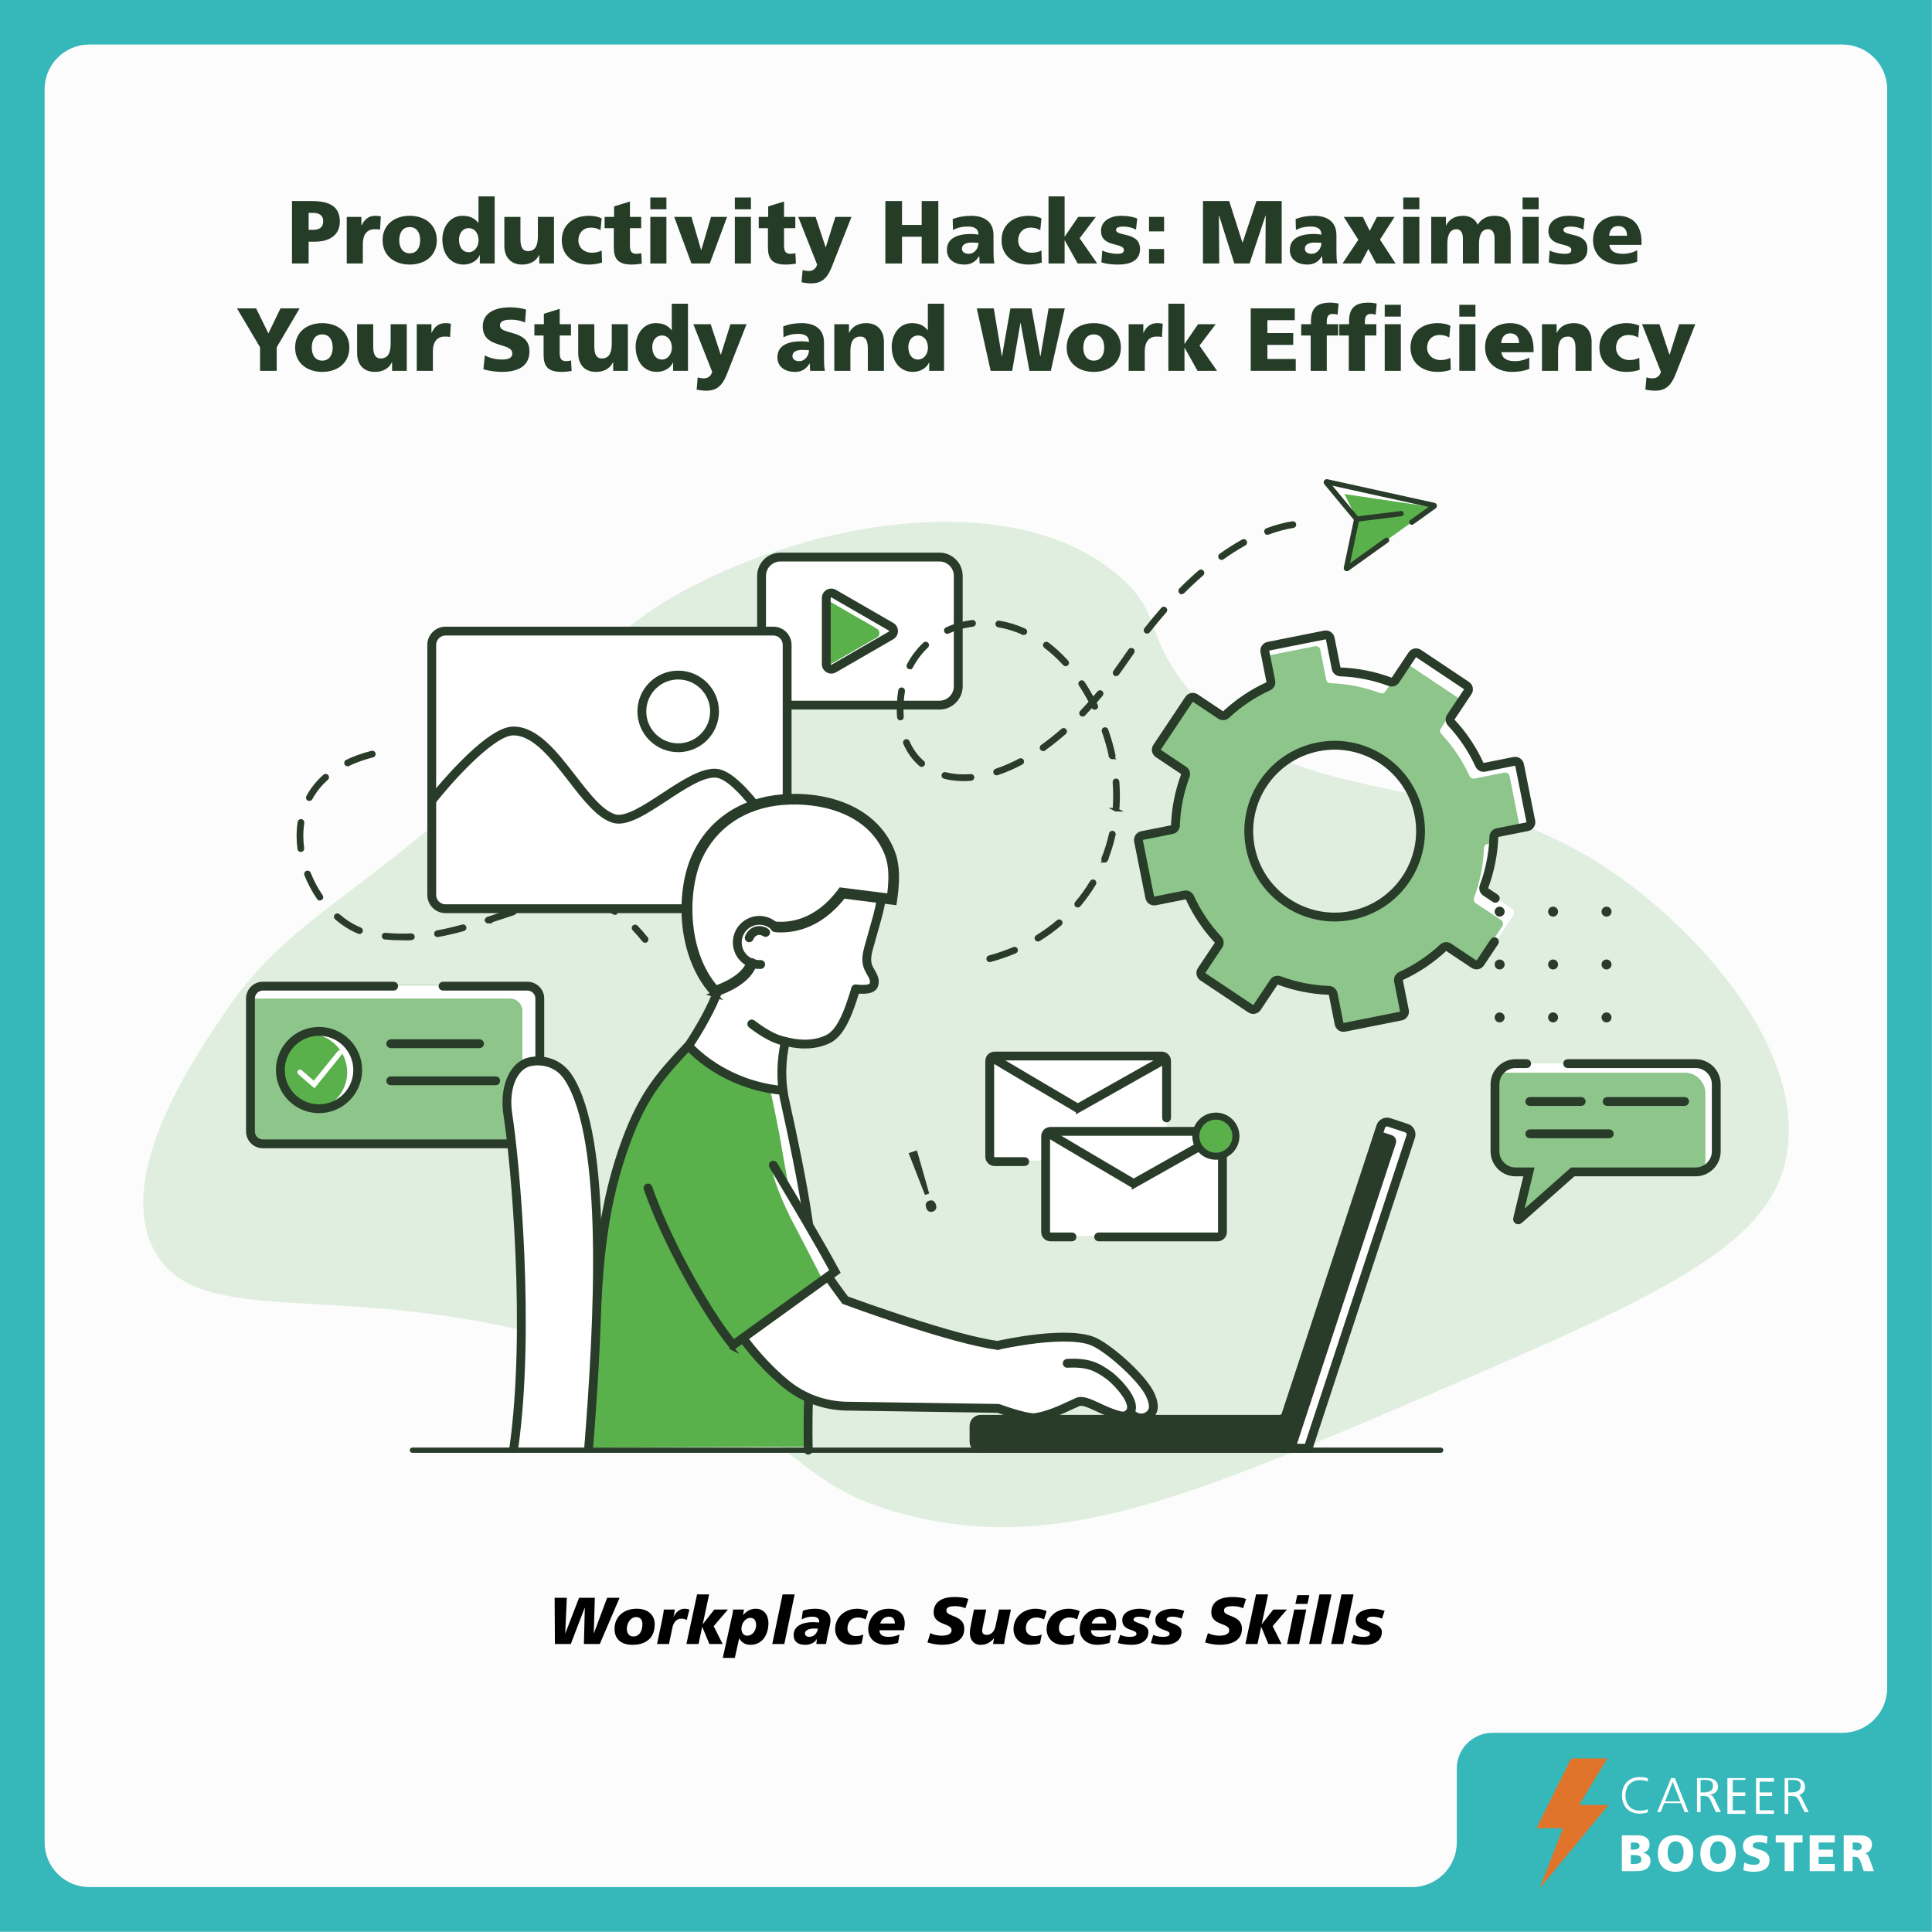 <?xml version="1.0" encoding="UTF-8"?>
<svg id="Layer_1" xmlns="http://www.w3.org/2000/svg" viewBox="0 0 1080 1080">
  <defs>
    <style>.cls-1{fill:#fff;}.cls-2{stroke-width:2px;}.cls-2,.cls-3,.cls-4{stroke:#293b29;stroke-miterlimit:10;}.cls-2,.cls-3,.cls-4,.cls-5{fill:#293b29;}.cls-6{fill:#8dc58a;}.cls-7{fill:#253c27;}.cls-8{fill:#e0742a;}.cls-9{fill:#36b7ba;}.cls-3{stroke-width:3px;}.cls-10{fill:#5ab14c;}.cls-11{fill:#c4e1c2;opacity:.5;}.cls-12{fill:#fcfcfc;}</style>
  </defs>
  <g id="base">
    <rect class="cls-12" width="1080" height="1080" />
    <g id="_080px_x_1080_px_base">
      <path class="cls-9" d="M-.064-.106V1079.894H1079.936V-.106H-.064ZM814.346,988.654v41.24c0,13.807-11.193,25-25,25H49.936c-13.807,0-25-11.193-25-25V49.894c0-13.807,11.193-25,25-25h980c13.807,0,25,11.193,25,25V943.654c0,13.807-11.193,25-25,25h-195.59c-11.046,0-20,8.954-20,20Z" />
    </g>
  </g>
  <g id="_._Productivity_Hacks:_Maximise_Your_Study_and_Work_Efficiency">
    <g>
      <path class="cls-11" d="M627.707,324c-55.784-51.668-168.85-35.069-245,6-63.003,33.978-42.264,53.17-156,144-49.504,39.534-74.086,52.392-101,92-17.43,25.652-61.123,89.953-40,132,26.735,53.219,125.456,7.394,273,67,92.032,37.18,82.752,66.778,153,83,81.74,18.877,152.606-10.492,291-70,124.561-53.56,187.025-81.373,196-132,10.776-60.782-51.406-127.284-98-159-92.063-62.666-181.413-29.105-239-105-21.759-28.677-12.521-38.106-34-58Z" />
      <path class="cls-2" d="M360.616,526.048c-.261,0-.517-.115-.692-.333-1.823-2.308-3.689-4.447-5.544-6.356-.342-.35-.333-.907,.017-1.246,.353-.339,.91-.333,1.246,.017,1.898,1.952,3.804,4.134,5.664,6.488,.301,.385,.238,.939-.144,1.24-.164,.129-.356,.189-.548,.189Zm-135.704-1.381c-3.27,0-6.54-.164-9.718-.488-.485-.052-.838-.482-.788-.967,.049-.485,.488-.85,.966-.79,4.751,.488,9.732,.606,14.542,.353,.507-.012,.901,.347,.927,.835,.024,.488-.349,.901-.835,.927-1.685,.086-3.382,.129-5.094,.129Zm19.632-1.84c-.418,0-.79-.299-.867-.726-.086-.479,.233-.936,.712-1.022,4.476-.807,9.133-1.88,14.239-3.284,.472-.135,.957,.146,1.084,.617,.129,.468-.146,.953-.616,1.082-5.158,1.418-9.867,2.506-14.394,3.319-.053,.011-.106,.014-.158,.014Zm-43.578-1.72c-.11,0-.222-.02-.33-.063-4.402-1.78-8.661-4.441-12.656-7.906-.367-.319-.406-.876-.087-1.243,.319-.365,.876-.402,1.244-.089,3.847,3.336,7.938,5.894,12.159,7.602,.452,.184,.67,.698,.488,1.148-.139,.345-.469,.551-.818,.551Zm71.952-5.877c-.37,0-.718-.235-.838-.606-.152-.465,.101-.962,.563-1.114,2.122-.695,4.217-1.392,6.296-2.087,2.584-.861,5.139-1.714,7.662-2.529,.482-.141,.965,.103,1.111,.565,.152,.465-.103,.962-.566,1.111-2.52,.815-5.07,1.665-7.651,2.526-2.078,.695-4.18,1.395-6.301,2.09-.092,.029-.184,.043-.276,.043Zm70.714-4.837c-.158,0-.316-.04-.459-.126-4.246-2.584-8.595-4.335-13.292-5.36-.477-.103-.778-.574-.675-1.048,.1-.474,.56-.781,1.048-.675,4.892,1.065,9.419,2.888,13.837,5.572,.416,.256,.548,.798,.296,1.214-.167,.273-.459,.422-.755,.422Zm-42.646-3.904c-.396,0-.758-.267-.856-.669-.118-.474,.172-.953,.643-1.068,5.409-1.338,10.189-2.147,14.615-2.478,.557-.052,.91,.33,.945,.812,.037,.485-.327,.91-.813,.945-4.329,.324-9.014,1.12-14.322,2.432-.072,.017-.144,.026-.212,.026Zm-122.164-4.1c-.281,0-.557-.132-.728-.382-2.816-4.082-5.172-8.495-7.001-13.12-.179-.454,.042-.965,.495-1.146,.455-.175,.966,.043,1.144,.497,1.781,4.498,4.074,8.796,6.814,12.769,.276,.399,.175,.95-.225,1.226-.154,.106-.327,.155-.5,.155Zm-10.656-27.124c-.434,0-.812-.321-.873-.764-.33-2.44-.498-4.892-.498-7.283,0-2.584,.195-5.145,.581-7.611,.073-.482,.535-.812,1.008-.735,.481,.078,.811,.528,.735,1.011-.372,2.374-.561,4.843-.561,7.335,0,2.311,.164,4.682,.484,7.048,.065,.482-.273,.927-.755,.99-.04,.006-.08,.009-.121,.009Zm4.738-28.499c-.142,0-.287-.034-.421-.106-.428-.235-.586-.769-.352-1.197,2.363-4.326,5.502-8.245,9.33-11.641,.365-.322,.921-.287,1.246,.075,.323,.365,.29,.921-.075,1.246-3.676,3.261-6.689,7.016-8.954,11.165-.159,.293-.462,.459-.775,.459Zm21.396-19.424c-.329,0-.643-.184-.795-.499-.211-.439-.026-.967,.413-1.177,4.2-2.015,8.904-3.692,13.982-4.981,.474-.115,.952,.164,1.072,.637,.119,.474-.167,.953-.639,1.074-4.965,1.26-9.558,2.897-13.652,4.86-.124,.06-.253,.086-.382,.086Z" />
      <g>
        <rect class="cls-1" x="425.72" y="311.399" width="109.944" height="82.771" rx="9.656" ry="9.656" />
        <path class="cls-2" d="M525.155,395.64h-88.924c-6.606,0-11.98-5.374-11.98-11.98v-61.752c0-6.606,5.374-11.98,11.98-11.98h88.924c6.606,0,11.98,5.374,11.98,11.98v61.752c0,6.606-5.374,11.98-11.98,11.98Zm-88.924-82.772c-4.984,0-9.04,4.056-9.04,9.04v61.752c0,4.984,4.057,9.04,9.04,9.04h88.924c4.984,0,9.04-4.056,9.04-9.04v-61.752c0-4.984-4.056-9.04-9.04-9.04h-88.924Z" />
        <path class="cls-10" d="M461.888,352.784v-18.468c0-2.164,2.343-3.516,4.217-2.434l15.994,9.234,15.994,9.234c1.874,1.082,1.874,3.787,0,4.869l-15.994,9.234-15.994,9.234c-1.874,1.082-4.217-.271-4.217-2.435v-18.468Z" />
        <path class="cls-1" d="M497.326,350.717l-15.994-9.234-15.994-9.234c-1.865-1.077-4.19,.259-4.213,2.405l13.102,7.564,15.994,9.234c1.874,1.082,1.874,3.787,0,4.869l-15.994,9.234-12.77,7.373c.706,1.332,2.427,1.965,3.881,1.126l15.994-9.234,15.994-9.234c1.874-1.082,1.874-3.787,0-4.869Z" />
        <path class="cls-2" d="M464.698,375.541c-.735,0-1.47-.195-2.139-.583-1.341-.772-2.142-2.159-2.142-3.706v-36.936c0-1.547,.801-2.934,2.142-3.706,1.338-.775,2.937-.775,4.28,0l31.987,18.468c1.341,.772,2.142,2.159,2.142,3.706s-.801,2.934-2.142,3.706l-31.987,18.468c-.672,.388-1.407,.583-2.142,.583Zm.009-42.572c-.31,0-.557,.115-.678,.184-.204,.118-.672,.462-.672,1.163v36.936c0,.701,.468,1.045,.672,1.163,.198,.115,.729,.347,1.341,0l31.987-18.468c.606-.35,.672-.93,.672-1.163s-.066-.812-.672-1.163l-31.987-18.468c-.238-.135-.465-.184-.663-.184Z" />
      </g>
      <g>
        <path class="cls-1" d="M248.432,352.784h184.497c3.912,0,7.089,3.176,7.089,7.089v141.018c0,3.912-3.176,7.089-7.089,7.089H248.432c-3.912,0-7.089-3.176-7.089-7.089v-141.018c0-3.912,3.176-7.088,7.088-7.088Z" />
        <path class="cls-2" d="M432.301,509.449H249.058c-5.064,0-9.185-4.12-9.185-9.184v-139.767c0-5.064,4.121-9.184,9.185-9.184h183.242c5.064,0,9.187,4.12,9.187,9.184v139.767c0,5.064-4.123,9.184-9.187,9.184Zm-183.242-155.194c-3.444,0-6.245,2.802-6.245,6.244v139.767c0,3.442,2.802,6.244,6.245,6.244h183.242c3.445,0,6.247-2.802,6.247-6.244v-139.767c0-3.442-2.802-6.244-6.247-6.244H249.058Z" />
        <path class="cls-2" d="M379.113,419.477c-12.014,0-21.79-9.775-21.79-21.79s9.775-21.792,21.79-21.792,21.793,9.775,21.793,21.792-9.775,21.79-21.793,21.79Zm0-40.642c-10.395,0-18.85,8.457-18.85,18.853s8.455,18.85,18.85,18.85,18.853-8.455,18.853-18.85-8.457-18.853-18.853-18.853Z" />
        <path class="cls-2" d="M439.418,476.882c-.502,0-.993-.258-1.269-.726-6.64-11.311-26.328-40.981-37.51-42.414-7.191-.907-17.882,6.124-28.235,12.936-11.357,7.47-22.068,14.518-29.521,12.333-8.363-2.466-16.057-12.405-24.201-22.926-9.899-12.781-20.13-25.998-31.714-25.998h-.052c-11.704,.04-36.032,27.706-44.418,38.363-.501,.634-1.427,.746-2.064,.244-.639-.499-.748-1.424-.247-2.064,1.268-1.608,31.203-39.428,46.717-39.483h.066c13.022,0,23.704,13.797,34.034,27.138,7.849,10.137,15.258,19.711,22.711,21.907,6.089,1.797,16.771-5.196,27.072-11.968,10.806-7.105,22.008-14.437,30.224-13.398,14.897,1.906,38.67,42.132,39.675,43.843,.411,.701,.175,1.599-.525,2.012-.233,.135-.488,.201-.744,.201Z" />
      </g>
      <g>
        <path class="cls-6" d="M849.435,427.558c-.27-1.354-1.587-2.233-2.941-1.963l-16.7,3.33c-1.138,.227-2.265-.37-2.748-1.426-4.012-8.771-9.373-16.682-15.766-23.54-.792-.85-.912-2.118-.267-3.085l9.462-14.177c.767-1.149,.457-2.701-.691-3.468l-26.821-17.902c-1.148-.767-2.701-.457-3.468,.692l-9.462,14.177c-.645,.966-1.862,1.342-2.951,.937-8.786-3.274-18.148-5.189-27.787-5.53-1.16-.041-2.144-.852-2.371-1.991l-3.331-16.7c-.27-1.354-1.587-2.233-2.941-1.963l-31.623,6.307c-1.354,.27-2.233,1.587-1.963,2.941l3.331,16.7c.227,1.138-.37,2.265-1.426,2.748-8.771,4.012-16.682,9.372-23.54,15.766-.85,.792-2.118,.912-3.085,.267l-14.177-9.462c-1.149-.767-2.701-.457-3.468,.692l-17.901,26.821c-.767,1.148-.457,2.701,.692,3.467l14.177,9.463c.966,.645,1.342,1.862,.937,2.951-3.274,8.786-5.189,18.148-5.53,27.787-.041,1.16-.853,2.144-1.991,2.371l-16.7,3.33c-1.354,.27-2.233,1.587-1.963,2.941l6.307,31.623c.27,1.354,1.587,2.233,2.941,1.963l16.7-3.331c1.138-.227,2.265,.37,2.748,1.426,4.012,8.771,9.373,16.682,15.766,23.54,.792,.85,.912,2.118,.267,3.085l-9.463,14.177c-.767,1.148-.457,2.701,.692,3.467l26.82,17.902c1.149,.767,2.701,.457,3.468-.692l9.463-14.177c.645-.966,1.862-1.342,2.951-.937,8.786,3.274,18.148,5.189,27.788,5.53,1.16,.041,2.144,.853,2.371,1.991l3.33,16.7c.27,1.354,1.587,2.233,2.941,1.963l31.623-6.307c1.354-.27,2.233-1.587,1.963-2.941l-3.33-16.7c-.227-1.138,.37-2.265,1.426-2.748,8.771-4.013,16.682-9.373,23.54-15.766,.849-.792,2.118-.912,3.084-.267l14.177,9.463c1.149,.766,2.701,.457,3.468-.692l17.901-26.82c.766-1.149,.457-2.701-.692-3.468l-14.177-9.463c-.966-.645-1.342-1.862-.937-2.951,3.274-8.786,5.189-18.148,5.53-27.787,.041-1.16,.853-2.144,1.991-2.371l16.699-3.331c1.354-.27,2.233-1.587,1.963-2.941l-6.307-31.623Zm-93.962,84.141c-26.006,5.187-51.293-11.691-56.479-37.697-5.187-26.006,11.691-51.293,37.697-56.48,26.006-5.186,51.293,11.691,56.48,37.697,5.186,26.006-11.691,51.293-37.697,56.48Z" />
        <g>
          <path class="cls-1" d="M735.088,361.245c1.354-.27,2.671,.609,2.941,1.963l3.33,16.7c.227,1.138,1.211,1.95,2.371,1.991,9.64,.341,19.001,2.256,27.788,5.53,1.089,.405,2.306,.029,2.951-.937l3.537-5.3c-.1-.024-.201-.021-.299-.058-8.786-3.274-18.148-5.189-27.788-5.53-1.16-.041-2.144-.852-2.371-1.991l-3.331-16.7c-.27-1.354-1.587-2.233-2.941-1.963l-31.623,6.307c-1.354,.27-2.233,1.587-1.963,2.941l.482,2.415,26.915-5.368Z" />
          <path class="cls-1" d="M850.061,427.558c-.27-1.354-1.587-2.233-2.941-1.963l-16.699,3.33c-1.138,.227-2.265-.37-2.748-1.426-4.012-8.771-9.373-16.682-15.766-23.54-.792-.85-.912-2.118-.267-3.085l9.462-14.177c.767-1.149,.457-2.701-.691-3.468l-26.821-17.902c-1.148-.767-2.701-.457-3.468,.692l-3.521,5.275c.276,.067,.549,.161,.799,.328l26.82,17.902c1.148,.767,1.458,2.319,.691,3.468l-9.462,14.177c-.645,.966-.525,2.235,.267,3.085,6.394,6.858,11.754,14.769,15.766,23.54,.483,1.056,1.61,1.653,2.748,1.426l16.7-3.331c1.354-.27,2.671,.609,2.941,1.963l5.825,29.208,4.708-.939c1.354-.27,2.233-1.587,1.963-2.941l-6.307-31.623Z" />
          <path class="cls-1" d="M831.121,498.562c-.966-.645-1.342-1.862-.937-2.951,2.916-7.826,4.683-16.125,5.291-24.654l-3.96,.79c-1.138,.227-1.95,1.211-1.991,2.371-.341,9.639-2.256,19.001-5.53,27.788-.405,1.088-.029,2.306,.937,2.951l14.177,9.463c1.148,.767,1.458,2.319,.691,3.468l-14.38,21.545c.992,.242,2.069-.12,2.669-1.019l17.901-26.82c.766-1.149,.457-2.701-.692-3.468l-14.177-9.463Z" />
        </g>
        <path class="cls-5" d="M746.066,514.102c-23.107,0-43.826-16.306-48.514-39.813-5.334-26.759,12.095-52.872,38.854-58.209,26.776-5.348,52.872,12.095,58.206,38.851,5.337,26.759-12.089,52.872-38.851,58.209-3.253,.649-6.497,.962-9.695,.962Zm.032-96.044c-3.009,0-6.057,.296-9.118,.904-25.168,5.021-41.564,29.581-36.546,54.752,5.021,25.169,29.561,41.575,54.752,36.543,25.169-5.021,41.564-29.584,36.543-54.752-4.41-22.108-23.897-37.447-45.632-37.447Z" />
        <path class="cls-2" d="M751.021,575.788c-1.852,0-3.514-1.306-3.89-3.192l-3.33-16.7c-.092-.459-.497-.792-.982-.81-9.649-.342-19.154-2.234-28.252-5.621-.456-.169-.953-.014-1.217,.376l-9.459,14.176c-1.214,1.82-3.683,2.317-5.506,1.1l-26.819-17.902c-.881-.589-1.481-1.487-1.691-2.526-.207-1.039,.003-2.099,.591-2.98l9.462-14.176c.261-.39,.212-.913-.118-1.269-6.62-7.099-12.014-15.152-16.031-23.931-.201-.439-.666-.675-1.122-.594l-16.7,3.33c-2.159,.431-4.24-.97-4.668-3.118l-6.307-31.622c-.428-2.147,.97-4.243,3.118-4.671l16.7-3.33c.459-.092,.79-.494,.807-.982,.342-9.649,2.234-19.151,5.621-28.249,.172-.454,.017-.953-.373-1.214l-14.176-9.462c-.881-.589-1.481-1.487-1.691-2.526-.207-1.039,.003-2.099,.591-2.98l17.9-26.819c.589-.881,1.487-1.481,2.526-1.691,1.045-.212,2.099,.006,2.98,.591l14.179,9.462c.393,.261,.91,.209,1.266-.118,7.097-6.617,15.149-12.012,23.931-16.031,.442-.201,.689-.663,.597-1.122l-3.333-16.7c-.428-2.147,.97-4.243,3.118-4.671l31.625-6.304c2.162-.419,4.24,.967,4.668,3.115l3.33,16.7c.092,.459,.497,.792,.982,.81,9.652,.342,19.154,2.233,28.249,5.621,.448,.161,.953,.02,1.214-.373l9.462-14.179c.589-.884,1.487-1.481,2.526-1.688,1.039-.201,2.099,0,2.98,.591l26.819,17.9c.881,.588,1.481,1.484,1.691,2.523,.207,1.039-.003,2.101-.591,2.983l-9.462,14.176c-.261,.39-.212,.913,.118,1.269,6.62,7.1,12.014,15.152,16.031,23.931,.201,.442,.649,.68,1.123,.594l16.7-3.33c2.142-.416,4.243,.97,4.671,3.118l6.307,31.622c.428,2.147-.97,4.243-3.118,4.671l-16.7,3.33c-.459,.092-.792,.497-.81,.985-.339,9.646-2.231,19.148-5.621,28.246-.169,.454-.014,.953,.376,1.214l5.406,3.609c.675,.451,.858,1.364,.408,2.038-.454,.675-1.367,.853-2.038,.408l-5.406-3.609c-1.53-1.022-2.147-2.948-1.501-4.688,3.281-8.799,5.11-17.991,5.437-27.325,.069-1.857,1.375-3.402,3.175-3.761l16.7-3.33c.557-.112,.922-.654,.81-1.214l-6.307-31.622c-.112-.56-.649-.93-1.214-.81l-16.7,3.33c-1.794,.365-3.597-.568-4.372-2.254-3.884-8.492-9.101-16.28-15.505-23.15-1.26-1.355-1.432-3.37-.413-4.901l9.462-14.179c.155-.23,.209-.505,.155-.775-.055-.27-.21-.502-.439-.655l-26.819-17.9c-.227-.152-.505-.21-.775-.155-.27,.054-.502,.209-.654,.436l-9.462,14.179c-1.025,1.53-2.946,2.144-4.688,1.499-8.796-3.278-17.992-5.107-27.325-5.437-1.855-.066-3.402-1.369-3.761-3.175l-3.33-16.7c-.112-.557-.666-.925-1.211-.807l-31.625,6.304c-.557,.112-.922,.657-.81,1.214l3.333,16.7c.359,1.803-.568,3.6-2.256,4.372-8.495,3.887-16.283,9.103-23.15,15.505-1.358,1.263-3.37,1.438-4.903,.411l-14.176-9.459c-.23-.152-.491-.201-.775-.155-.27,.054-.502,.212-.655,.439l-17.9,26.819c-.152,.23-.207,.505-.155,.775,.054,.27,.212,.502,.439,.655l14.176,9.462c1.533,1.022,2.147,2.951,1.496,4.691-3.276,8.796-5.104,17.992-5.435,27.322-.066,1.854-1.369,3.402-3.172,3.761l-16.7,3.33c-.557,.112-.921,.655-.81,1.214l6.307,31.622c.112,.554,.637,.924,1.211,.81l16.7-3.33c1.8-.359,3.597,.568,4.372,2.254,3.884,8.492,9.101,16.28,15.505,23.15,1.263,1.358,1.435,3.373,.414,4.903l-9.462,14.176c-.152,.23-.207,.505-.155,.775,.055,.27,.212,.502,.439,.655l26.819,17.902c.468,.316,1.117,.187,1.43-.284l9.462-14.179c1.025-1.527,2.948-2.144,4.688-1.498,8.799,3.278,17.994,5.107,27.327,5.437,1.852,.066,3.396,1.369,3.761,3.172l3.33,16.703c.109,.554,.634,.916,1.212,.807l31.622-6.304c.557-.112,.921-.657,.81-1.214l-3.33-16.7c-.359-1.803,.568-3.6,2.256-4.372,8.495-3.887,16.283-9.103,23.15-15.505,1.355-1.26,3.37-1.435,4.9-.413l14.176,9.462c.227,.152,.494,.204,.775,.155,.27-.055,.502-.212,.655-.439l7.955-11.917c.453-.678,1.366-.853,2.038-.408,.675,.451,.858,1.364,.408,2.038l-7.955,11.917c-.589,.881-1.487,1.481-2.526,1.691-1.031,.21-2.096-.003-2.98-.591l-14.176-9.462c-.399-.267-.901-.215-1.266,.118-7.097,6.617-15.149,12.011-23.931,16.031-.442,.201-.689,.663-.597,1.123l3.33,16.7c.428,2.147-.97,4.243-3.118,4.671l-31.622,6.304c-.261,.052-.52,.078-.778,.078Z" />
        <path class="cls-2" d="M746.066,514.102c-23.107,0-43.826-16.306-48.514-39.813-5.334-26.759,12.095-52.872,38.854-58.209,26.776-5.348,52.872,12.095,58.206,38.851,5.337,26.759-12.089,52.872-38.851,58.209-3.253,.649-6.497,.962-9.695,.962Zm.032-96.044c-3.009,0-6.057,.296-9.118,.904-25.168,5.021-41.564,29.581-36.546,54.752,5.021,25.169,29.561,41.575,54.752,36.543,25.169-5.021,41.564-29.584,36.543-54.752-4.41-22.108-23.897-37.447-45.632-37.447Z" />
      </g>
      <g>
        <path class="cls-6" d="M853.428,593.976h-6.209c-6.359,0-11.513,5.155-11.513,11.513v37.495c0,6.359,5.155,11.513,11.513,11.513h7.451l-6.34,26.302c-.095,.393,.373,.674,.675,.406l30.165-26.708h68.721c6.359,0,11.513-5.154,11.513-11.513v-37.495c0-6.358-5.154-11.513-11.513-11.513h-94.463Z" />
        <path class="cls-1" d="M953.316,648.642v-37.495c0-6.358-5.155-11.513-11.513-11.513h-100.673c-.901,0-1.768,.128-2.61,.324,1.983-3.47,5.676-5.836,9.959-5.836h100.673c6.358,0,11.513,5.154,11.513,11.513v37.495c0,5.457-3.807,10.003-8.903,11.189,.961-1.682,1.554-3.601,1.554-5.677Z" />
        <path class="cls-2" d="M848.735,683.387c-.336,0-.669-.092-.973-.273-.709-.425-1.054-1.252-.861-2.056l5.902-24.485h-5.584c-7.16,0-12.985-5.825-12.985-12.982v-37.496c0-7.16,5.825-12.985,12.985-12.985h6.21c.813,0,1.47,.657,1.47,1.47s-.657,1.47-1.47,1.47h-6.21c-5.538,0-10.045,4.507-10.045,10.045v37.496c0,5.538,4.507,10.042,10.045,10.042h9.316l-5.989,24.85,28.065-24.85h69.279c5.538,0,10.042-4.504,10.042-10.042v-37.496c0-5.538-4.504-10.045-10.042-10.045h-71.57c-.812,0-1.47-.658-1.47-1.47s.657-1.47,1.47-1.47h71.57c7.157,0,12.982,5.825,12.982,12.985v37.496c0,7.157-5.825,12.982-12.982,12.982h-68.165l-29.748,26.337c-.353,.316-.798,.477-1.243,.477Z" />
        <path class="cls-2" d="M883.923,617.208h-28.76c-.812,0-1.47-.657-1.47-1.47s.657-1.47,1.47-1.47h28.76c.812,0,1.47,.658,1.47,1.47s-.657,1.47-1.47,1.47Z" />
        <path class="cls-2" d="M941.733,617.208h-43.364c-.812,0-1.47-.657-1.47-1.47s.658-1.47,1.47-1.47h43.364c.812,0,1.47,.658,1.47,1.47s-.657,1.47-1.47,1.47Z" />
        <path class="cls-2" d="M899.592,635.277h-44.429c-.812,0-1.47-.657-1.47-1.47s.657-1.47,1.47-1.47h44.429c.812,0,1.47,.658,1.47,1.47s-.658,1.47-1.47,1.47Z" />
      </g>
      <g>
        <path class="cls-2" d="M553.263,536.828c-.388,0-.744-.258-.85-.649-.129-.471,.149-.956,.617-1.082,4.728-1.286,9.359-2.885,13.766-4.754,.442-.184,.965,.017,1.157,.468,.189,.448-.02,.968-.468,1.157-4.478,1.9-9.187,3.525-13.99,4.829-.077,.023-.158,.032-.232,.032Zm26.934-11.503c-.296,0-.586-.149-.752-.419-.255-.416-.123-.959,.29-1.214,4.157-2.546,8.119-5.417,11.776-8.535,.373-.313,.927-.273,1.243,.1,.316,.37,.27,.927-.1,1.243-3.726,3.175-7.763,6.101-11.994,8.696-.146,.089-.304,.129-.462,.129Zm22.252-19.011c-.201,0-.405-.069-.571-.21-.37-.313-.416-.87-.1-1.243,3.123-3.686,5.969-7.662,8.458-11.819,.253-.419,.79-.548,1.211-.304,.416,.253,.554,.792,.304,1.212-2.541,4.237-5.443,8.294-8.63,12.055-.172,.204-.422,.31-.672,.31Zm15.037-25.105c-.109,0-.218-.02-.324-.06-.454-.181-.675-.695-.497-1.145,1.777-4.479,3.215-9.152,4.278-13.895,.103-.476,.58-.778,1.054-.669,.477,.106,.775,.58,.669,1.054-1.082,4.832-2.549,9.597-4.358,14.159-.138,.347-.471,.557-.821,.557Zm6.425-28.556c-.02,0-.04,0-.06-.003-.485-.032-.853-.454-.818-.939,.155-2.271,.235-4.576,.235-6.853,0-2.552-.1-5.145-.293-7.703-.037-.485,.327-.907,.812-.944,.548-.037,.907,.324,.944,.812,.198,2.601,.299,5.236,.299,7.834,0,2.317-.08,4.662-.241,6.973-.031,.465-.419,.821-.878,.821Zm-85.378-17.01c-3.706,0-7.263-.436-10.568-1.298-.474-.121-.755-.603-.632-1.074,.123-.471,.583-.766,1.074-.632,3.161,.821,6.569,1.24,10.126,1.24h.037c1.344,0,2.73-.06,4.125-.178,.554-.014,.916,.322,.953,.804,.04,.485-.319,.913-.804,.953-1.444,.124-2.882,.184-4.275,.184h-.037Zm18.58-3.215c-.37,0-.715-.235-.838-.606-.152-.462,.1-.959,.563-1.114,4.364-1.441,8.851-3.379,13.335-5.756,.428-.233,.965-.069,1.191,.365,.23,.431,.066,.965-.365,1.192-4.573,2.426-9.152,4.404-13.611,5.877-.092,.029-.184,.043-.276,.043Zm-41.877-4.714c-.204,0-.408-.069-.574-.212-3.746-3.215-6.703-7.289-8.785-12.106-.192-.448,.012-.967,.459-1.16,.451-.187,.967,.014,1.16,.459,1.975,4.57,4.771,8.429,8.314,11.469,.37,.316,.413,.873,.095,1.243-.175,.204-.422,.307-.669,.307Zm106.502-4.278c-.408,0-.772-.281-.861-.695-1.011-4.685-2.354-9.402-3.991-14.015-.164-.459,.075-.965,.534-1.125,.459-.178,.965,.075,1.125,.534,1.665,4.685,3.029,9.474,4.054,14.233,.103,.477-.198,.947-.675,1.048-.063,.014-.126,.02-.187,.02Zm-38.67-4.567c-.276,0-.548-.129-.718-.37-.284-.396-.19-.948,.207-1.229,3.815-2.71,7.665-5.762,11.437-9.075,.37-.322,.922-.284,1.246,.08,.321,.367,.284,.924-.08,1.246-3.821,3.35-7.717,6.442-11.581,9.184-.155,.112-.333,.164-.511,.164Zm-79.732-17.176c-.459,0-.844-.353-.878-.815-.109-1.45-.164-2.945-.164-4.447,0-2.314,.129-4.731,.388-7.18,.115-1.094,.264-2.173,.445-3.238,.083-.476,.528-.801,1.019-.72,.479,.083,.801,.537,.721,1.019-.175,1.025-.319,2.064-.428,3.123-.253,2.388-.382,4.743-.382,6.996,0,1.458,.055,2.911,.158,4.315,.037,.485-.327,.91-.812,.944-.023,.003-.046,.003-.066,.003Zm101.843-2.124c-.221,0-.439-.08-.612-.244-.35-.339-.362-.896-.026-1.249,1.737-1.809,3.471-3.689,5.188-5.627-1.814-3.442-3.752-6.729-5.782-9.804-.27-.405-.158-.953,.25-1.22,.405-.27,.953-.158,1.22,.25,1.946,2.943,3.807,6.078,5.555,9.356,1.108-1.275,2.208-2.569,3.293-3.884,.31-.373,.87-.425,1.243-.118,.376,.31,.428,.867,.118,1.243-1.246,1.504-2.503,2.983-3.775,4.435,.31,.6,.614,1.203,.913,1.812,.218,.436,.037,.965-.399,1.18-.436,.218-.965,.037-1.18-.399-.195-.393-.391-.784-.589-1.171-1.585,1.774-3.181,3.502-4.78,5.17-.175,.181-.405,.27-.637,.27Zm18.769-22.593c-.181,0-.362-.055-.52-.167-.393-.287-.479-.838-.195-1.234,1.355-1.86,2.704-3.772,4.048-5.733,1.476-2.15,2.943-4.243,4.401-6.284,.284-.396,.835-.491,1.232-.204,.396,.284,.488,.835,.204,1.232-1.453,2.03-2.914,4.111-4.384,6.255-1.349,1.972-2.71,3.896-4.071,5.773-.175,.235-.442,.362-.715,.362Zm-115.316-3.81c-.138,0-.279-.032-.408-.101-.433-.224-.6-.758-.373-1.189,2.331-4.458,5.357-8.463,8.994-11.903,.35-.333,.913-.321,1.246,.035,.336,.353,.319,.913-.034,1.246-3.497,3.304-6.405,7.154-8.644,11.437-.158,.301-.465,.474-.781,.474Zm87.072-1.737c-.241,0-.479-.098-.655-.29-3.353-3.698-6.947-7.005-10.677-9.824-.39-.293-.465-.847-.172-1.234,.293-.387,.85-.465,1.234-.172,3.818,2.885,7.493,6.267,10.923,10.048,.327,.359,.299,.919-.063,1.246-.167,.152-.379,.227-.591,.227Zm-23.383-17.458c-.121,0-.244-.023-.362-.077-4.496-2.03-9.135-3.451-13.791-4.226-.482-.08-.807-.534-.726-1.013,.077-.482,.508-.81,1.013-.726,4.809,.801,9.597,2.265,14.228,4.358,.445,.201,.643,.723,.442,1.166-.146,.327-.468,.52-.804,.52Zm-42.741-.658c-.333,0-.652-.189-.801-.514-.204-.442-.012-.965,.434-1.168,4.498-2.07,9.324-3.434,14.345-4.054,.508-.023,.925,.287,.985,.767,.06,.485-.284,.924-.767,.985-4.843,.597-9.494,1.909-13.829,3.904-.118,.054-.244,.08-.367,.08Zm111.641-.109c-.192,0-.385-.06-.545-.19-.382-.301-.448-.855-.146-1.237,3.1-3.936,6.267-7.751,9.411-11.337,.321-.373,.881-.402,1.243-.083,.367,.322,.405,.879,.083,1.243-3.123,3.566-6.27,7.355-9.353,11.268-.172,.221-.431,.336-.692,.336Zm19.395-22.051c-.224,0-.451-.086-.623-.255-.345-.344-.345-.901-.003-1.249,3.548-3.571,7.174-6.962,10.774-10.08,.37-.321,.924-.276,1.243,.089,.319,.367,.278,.924-.089,1.243-3.566,3.089-7.16,6.451-10.677,9.993-.172,.172-.399,.258-.626,.258Zm22.243-19.143c-.273,0-.546-.126-.718-.367-.284-.396-.192-.947,.204-1.232,4.145-2.966,8.343-5.636,12.477-7.932,.419-.23,.959-.083,1.2,.344,.235,.425,.08,.962-.344,1.2-4.074,2.262-8.213,4.895-12.304,7.823-.155,.112-.336,.164-.514,.164Zm25.7-14.064c-.356,0-.695-.218-.827-.571-.169-.456,.06-.965,.517-1.137,4.912-1.837,9.738-3.132,14.34-3.853,.5-.083,.933,.258,1.008,.738,.075,.479-.255,.93-.738,1.008-4.481,.7-9.19,1.964-13.99,3.761-.103,.037-.207,.055-.31,.055Z" />
        <g>
          <path class="cls-10" d="M758.365,290.319l-5.732,27.205c-.046,.235,.216,.408,.414,.273l48.612-34.796c.197-.134,.135-.438-.098-.485l-59.831-13.186c-.252-.051-.424,.248-.253,.441l16.826,20.317c.055,.063,.078,.147,.062,.23Z" />
          <path class="cls-1" d="M756.672,286.387c-.645-1.153-5.112-10.201-5.112-10.201l49.549,7.31-59.633-13.724,15.196,16.615Z" />
          <path class="cls-5" d="M752.887,319.313c-.33,0-.66-.098-.947-.287-.591-.388-.887-1.088-.752-1.783l5.618-26.658-16.461-19.875c-.465-.528-.546-1.341-.172-1.987,.376-.649,1.111-.979,1.855-.833l59.851,13.191c.654,.129,1.189,.657,1.332,1.344,.144,.686-.138,1.387-.715,1.786l-12.434,8.897c-.654,.471-1.573,.324-2.05-.339-.474-.66-.322-1.579,.339-2.05l10.266-7.347-53.785-11.854,15.057,18.181-.086,.924-5.096,24.178,19.573-14.01c.649-.474,1.576-.327,2.05,.339,.474,.66,.322,1.579-.339,2.05l-22.088,15.81c-.313,.215-.666,.322-1.016,.322Zm48.339-35.366c.017,.006,.035,.009,.052,.011l-.052-.011Zm-.422-2.139l-.029,.02,.029-.02Zm-58.226-13.008l.049,.055c-.017-.017-.032-.037-.049-.055Z" />
          <path class="cls-5" d="M758.387,291.659c-.729,0-1.364-.546-1.456-1.289-.1-.807,.474-1.539,1.277-1.639l24.882-3.072c.812-.129,1.539,.474,1.639,1.277,.1,.807-.474,1.539-1.278,1.639l-24.881,3.072c-.063,.009-.123,.012-.184,.012Z" />
        </g>
      </g>
      <g>
        <path class="cls-6" d="M247.642,550.668h47.194c3.818,0,6.913,3.095,6.913,6.913v74.311c0,3.818-3.095,6.913-6.913,6.913H146.924c-3.818,0-6.913-3.095-6.913-6.913v-74.311c0-3.818,3.095-6.913,6.913-6.913h100.718Z" />
        <path class="cls-1" d="M292.029,565.092c0-3.818-3.095-6.913-6.913-6.913H139.024v-2.274c0-3.818,4.511-5.139,8.329-5.139l47.333,.122h95.244c3.818,0,12.387,1.199,10.167,6.609v74.311c2.221,2.226-.874,7.395-4.692,7.395h-3.376v-74.111Z" />
        <path class="cls-2" d="M294.837,640.881H146.924c-4.622,0-8.383-3.761-8.383-8.383v-74.312c0-4.622,3.761-8.383,8.383-8.383h73.158c.812,0,1.47,.657,1.47,1.47s-.658,1.47-1.47,1.47h-73.158c-3.001,0-5.443,2.443-5.443,5.443v74.312c0,3,2.442,5.443,5.443,5.443h147.913c3,0,5.443-2.443,5.443-5.443v-74.312c0-3-2.443-5.443-5.443-5.443h-47.195c-.812,0-1.47-.657-1.47-1.47s.657-1.47,1.47-1.47h47.195c4.622,0,8.383,3.761,8.383,8.383v74.312c0,4.622-3.761,8.383-8.383,8.383Z" />
        <circle class="cls-10" cx="178.344" cy="598.16" r="21.623" transform="translate(-215.33 113.782) rotate(-22.5)" />
        <path class="cls-1" d="M194.076,599.422c0-11.942-9.681-21.623-21.623-21.623-.521,0-1.033,.042-1.545,.078,2.322-.852,4.819-1.34,7.436-1.34,11.942,0,21.623,9.681,21.623,21.623,0,11.421-8.86,20.75-20.079,21.545,8.273-3.035,14.188-10.958,14.188-20.283Z" />
        <path class="cls-2" d="M178.344,621.253c-12.734,0-23.093-10.361-23.093-23.093s10.359-23.093,23.093-23.093,23.093,10.361,23.093,23.093-10.359,23.093-23.093,23.093Zm0-43.246c-11.113,0-20.153,9.04-20.153,20.153s9.04,20.153,20.153,20.153,20.153-9.04,20.153-20.153-9.04-20.153-20.153-20.153Z" />
        <path class="cls-2" d="M268.075,584.908h-49.658c-.812,0-1.47-.657-1.47-1.47s.658-1.47,1.47-1.47h49.658c.812,0,1.47,.657,1.47,1.47s-.658,1.47-1.47,1.47Z" />
        <path class="cls-2" d="M277.132,605.653h-58.716c-.812,0-1.47-.657-1.47-1.47s.658-1.47,1.47-1.47h58.716c.812,0,1.47,.657,1.47,1.47s-.657,1.47-1.47,1.47Z" />
        <path class="cls-1" d="M175.789,608.34l-1.148-.985c-.738-.634-7.236-6.21-7.958-6.933-.576-.571-.576-1.504-.003-2.078,.574-.574,1.504-.574,2.079,0,.428,.425,3.874,3.408,6.649,5.793l13.355-16.496c.51-.632,1.437-.732,2.067-.218,.632,.511,.729,1.435,.218,2.067l-15.258,18.85Z" />
      </g>
      <g>
        <path class="cls-5" d="M838.314,512.396c-1.536,0-2.785-1.252-2.785-2.79s1.249-2.788,2.785-2.788,2.786,1.252,2.786,2.788-1.249,2.79-2.786,2.79Z" />
        <path class="cls-5" d="M868.188,512.396c-1.536,0-2.785-1.252-2.785-2.79s1.249-2.788,2.785-2.788,2.785,1.252,2.785,2.788-1.249,2.79-2.785,2.79Z" />
        <path class="cls-5" d="M898.062,512.396c-1.537,0-2.786-1.252-2.786-2.79s1.249-2.788,2.786-2.788,2.785,1.252,2.785,2.788-1.249,2.79-2.785,2.79Z" />
        <path class="cls-5" d="M838.314,541.94c-1.536,0-2.785-1.252-2.785-2.788s1.249-2.788,2.785-2.788,2.786,1.252,2.786,2.788-1.249,2.788-2.786,2.788Z" />
        <path class="cls-5" d="M868.188,541.94c-1.536,0-2.785-1.252-2.785-2.788s1.249-2.788,2.785-2.788,2.785,1.252,2.785,2.788-1.249,2.788-2.785,2.788Z" />
        <path class="cls-5" d="M898.062,541.94c-1.537,0-2.786-1.252-2.786-2.788s1.249-2.788,2.786-2.788,2.785,1.252,2.785,2.788-1.249,2.788-2.785,2.788Z" />
        <path class="cls-5" d="M838.314,571.532c-1.536,0-2.785-1.252-2.785-2.791s1.249-2.787,2.785-2.787,2.786,1.252,2.786,2.787-1.249,2.791-2.786,2.791Z" />
        <path class="cls-5" d="M868.188,571.532c-1.536,0-2.785-1.252-2.785-2.791s1.249-2.787,2.785-2.787,2.785,1.252,2.785,2.787-1.249,2.791-2.785,2.791Z" />
        <path class="cls-5" d="M898.062,571.532c-1.537,0-2.786-1.252-2.786-2.791s1.249-2.787,2.786-2.787,2.785,1.252,2.785,2.787-1.249,2.791-2.785,2.791Z" />
      </g>
      <path class="cls-5" d="M517.761,675.156c-.684-2.032-.129-3.352,1.664-3.956,.865-.291,1.622-.255,2.27,.111,.647,.364,1.137,1.038,1.47,2.026,.321,.955,.333,1.781,.032,2.47-.3,.692-.874,1.182-1.726,1.469-.778,.262-1.5,.241-2.167-.058-.665-.3-1.18-.987-1.542-2.062Zm1.66-7.971l-2.354,.792-9.135-23.354,4.639-1.562,6.849,24.124Z" />
      <g id="laptop_5">
        <path class="cls-2" d="M786.269,630.631l-9.775-3.216c-1.928-.634-4.005,.414-4.639,2.342l-53.012,161.133c-.496,1.507-1.904,2.526-3.491,2.526h-167.203c-2.03,0-3.675,1.645-3.675,3.675v8.802c0,2.03,1.645,3.675,3.675,3.675h183.488v-1.123l56.974-173.175c.634-1.928-.414-4.005-2.342-4.639Z" />
        <path class="cls-1" d="M787.249,629.406l-9.775-3.216c-1.928-.634-4.005,.414-4.639,2.342l-1.288,3.915,6.393,2.103c1.928,.634,2.976,2.711,2.342,4.639l-55.651,169.153h7.986v-1.123l56.974-173.175c.634-1.928-.414-4.005-2.342-4.639Z" />
        <path class="cls-2" d="M733.107,811.038h-184.959c-2.836,0-5.144-2.308-5.144-5.144v-8.802c0-2.836,2.308-5.144,5.144-5.144h167.203c.953,0,1.797-.609,2.096-1.516l53.013-161.134c.887-2.687,3.798-4.16,6.491-3.281l9.778,3.221c2.696,.884,4.166,3.798,3.278,6.494l-56.9,172.95v2.357Zm-184.959-16.151c-1.214,0-2.205,.99-2.205,2.205v8.802c0,1.214,.99,2.205,2.205,2.205h182.057l.037-.112,56.975-173.174c.379-1.154-.253-2.403-1.407-2.785l-9.775-3.218c-1.137-.373-2.4,.25-2.785,1.407l-53.013,161.134c-.695,2.116-2.661,3.537-4.886,3.537h-167.203Z" />
      </g>
      <g id="person_12">
        <g>
          <path class="cls-1" d="M441.275,730.029s-22.538,15.985-23.763,17.026c-1.225,1.041-1.776,2.021-1.225,2.756,.551,.735,10.35,13.106,20.884,21.435,10.534,8.329,17.761,12.371,25.233,13.351,7.472,.98,26.825,1.374,31.112,1.592,4.287,.218,62.684,.98,62.684,.98,0,0,5.053,.919,10.473,2.297,5.42,1.378,7.809,3.399,12.678,2.756,4.869-.643,13.596-4.226,15.066-5.053s10.565-4.134,11.483-3.858c.919,.276,14.95,7.059,17.994,7.48,3.043,.421,8.798-.277,8.798-.277,0,0,5.545,3.086,8.576,1.157,3.032-1.929,4.961-3.399,3.675-7.441-1.286-4.042-7.992-14.791-14.974-20.762-6.982-5.971-17.638-14.423-25.355-15.526-7.717-1.102-22.048-.551-31.51,1.654-9.462,2.205-18.465,2.297-18.465,2.297l-45.198-12.218-37.485-13.57-9.827-11.51-20.854,15.434Z" />
          <g>
            <path class="cls-1" d="M494.558,496.32c0,.551-5.145,23.15-6.614,29.03-1.47,5.879-3.484,7.926-3.428,10.745,.076,3.808,5.449,12.13,4.622,14.518-.827,2.388-3.769,2.695-5.788,2.555-2.019-.14-5.31,.638-5.31,.638,0,0-5.648,19.485-9.021,22.346-3.374,2.861-4.471,6.653-11.743,6.68-7.273,.027-18.205,.119-18.205,.119,0,0-1.929,2.021-1.746,7.625,.184,5.604-.643,18.098-.643,18.098,0,0-12.31-1.102-21.129-5.328-8.819-4.226-26.458-10.197-29.397-18.006,0-9.554,7.533-14.423,7.533-14.423l9.095-18.649s16.169-9.095,16.352-14.607c-7.533-7.257-7.074-20.67-.551-22.875,6.523-2.205,12.31,.827,12.678,1.102,.367,.275,1.929,3.399,9.462,1.654,7.533-1.745,16.995-5.053,22.048-9.37,5.053-4.318,9.187-8.379,9.187-8.379l22.599-3.472Z" />
            <path class="cls-1" d="M398.22,551.869c0-.735-14.847-22.293-13.425-50.465,1.421-28.173,22.48-47.771,37.918-51.935,15.438-4.165,25.727-4.9,39.201,0,13.474,4.9,31.244,15.137,34.185,24.338,2.942,9.201,1.704,28.577,1.704,28.577l-28.907-3.062s-7.695,11.625-16.536,14.944c-8.841,3.318-17.761,3.43-19.843,2.94-7.227-3.675-16.169-3.307-18.863,.858-2.695,4.165-4.434,9.331-1.102,13.474s6.982,8.084,6.982,8.084c0,0-4.41,7.349-8.452,9.677-4.042,2.327-11.949,4.223-11.949,4.223l-.913-1.651Z" />
            <path class="cls-10" d="M385.114,585.438s-18.128,19.843-21.313,24.498c-3.185,4.655-11.881,22.293-15.801,34.542-3.92,12.249-8.084,29.887-9.064,35.522-.98,5.635-4.195,30.746-5.099,37.85-.903,7.104-1.271,34.541-1.271,34.541,0,0-2.257,39.936-2.283,40.302s-.289,16.533-.289,16.533l122.074-.49-.933-29.03s-12.273-6.222-16.169-10.167c-3.896-3.944-19.353-23.395-19.353-23.395l47.742-33.807,3.826-2.327-15.924-29.152s-8.069-46.427-8.567-47.895c-.498-1.468-5.765-24.496-6.132-24.619-.367-.123-24.321-5.22-29.348-7.938-5.027-2.718-15.115-10.803-15.115-10.803l-7.301-4.532,.319,.368Z" />
            <path class="cls-1" d="M430.435,609.132c.367,.122,4.893,22.907,5.152,24.435,1.639,9.656,4.123,23.485,5.995,33.803,.414,2.279-9.035-16.924-9.677-15.152-1.409,3.889,7.124,23.158,10.932,30.316,4.348,8.173,17.163,33.141,17.163,33.141l4.336-2.734,1.957-2.271-16.107-27.744s-6.017-47.892-6.514-49.36c-.498-1.468-5.765-24.496-6.132-24.619-.367-.123-7.472,.061-7.104,.184Z" />
            <path class="cls-2" d="M637.898,794.152c-2.081,0-4.447-.792-6.784-3.095-.577-.571-.583-1.501-.014-2.081,.577-.577,1.507-.583,2.078-.014,3.589,3.534,7.034,2.165,8.515,.807,1.062-.982,3.04-2.813-.092-9.571-3.953-8.532-20.753-23.753-29.943-28.464-14.047-7.214-53.234,1.682-53.627,1.777-.801,.192-1.579-.31-1.763-1.102-.181-.792,.313-1.582,1.102-1.763,1.651-.379,40.637-9.215,55.631-1.53,9.772,5.013,27.02,20.687,31.269,29.848,3.571,7.711,1.565,10.978-.583,12.965-1.145,1.057-3.261,2.225-5.79,2.225Z" />
            <path class="cls-2" d="M577.858,793.977c-5.469,0-18.132-4.51-19.645-5.056-.764-.275-1.16-1.12-.884-1.883,.279-.764,1.114-1.146,1.883-.884,6.046,2.182,16.134,5.285,19.209,4.852,6.979-.97,14.636-4.55,19.703-6.919,1.553-.729,2.885-1.349,3.907-1.766,3.161-1.283,7.292,.634,12.525,3.066,3.399,1.582,7.255,3.373,11.262,4.427,2.314,.603,3.195,.123,3.959-.474,.902-.695,1.312-1.573,1.292-2.765-.092-5.569-9.101-14.435-11.948-16.49-6.253-4.499-10.883-7.166-22.49-6.511-.833,.092-1.504-.571-1.553-1.381-.049-.812,.571-1.507,1.381-1.553,12.543-.712,17.796,2.32,24.379,7.062,2.871,2.067,13.051,11.644,13.172,18.824,.034,2.107-.807,3.884-2.432,5.139-1.283,.993-3.055,1.886-6.505,.99-4.263-1.12-8.245-2.969-11.756-4.602-4.22-1.961-8.202-3.815-10.177-3.011-.988,.402-2.271,1.005-3.772,1.705-5.225,2.446-13.123,6.138-20.544,7.168-.287,.04-.612,.06-.965,.06Z" />
            <path class="cls-2" d="M449.997,585.101c-4.194,0-8.727-.695-13.657-2.084-3.121-.881-8.282-2.819-17.01-9.448-.646-.491-.772-1.415-.281-2.061,.494-.643,1.412-.767,2.061-.281,9.293,7.062,14.363,8.492,16.028,8.96,9.956,2.811,17.796,2.658,24.669-.445,5.819-2.632,10.059-10.303,15.124-27.353,.232-.775,1.045-1.212,1.829-.99,.778,.232,1.22,1.051,.99,1.829-5.343,17.977-10.034,26.162-16.731,29.191-3.953,1.792-8.268,2.684-13.022,2.684Z" />
            <path class="cls-2" d="M424.481,540.646c-1.766,0-3.497-.339-5.159-1.008-7.062-2.848-10.49-10.915-7.642-17.977,2.854-7.059,10.926-10.493,17.977-7.642,1.768,.712,3.339,1.757,4.674,3.112,.569,.577,.563,1.507-.017,2.078-.574,.566-1.51,.566-2.078-.017-1.048-1.062-2.285-1.886-3.675-2.446-5.566-2.248-11.908,.451-14.153,6.014-2.242,5.561,.456,11.908,6.014,14.15,1.519,.611,3.132,.853,4.72,.775,.864-.089,1.51,.571,1.556,1.378,.049,.812-.568,1.507-1.378,1.556-.281,.017-.56,.026-.838,.026Z" />
            <path class="cls-2" d="M418.808,525.723c-.178,0-.359-.032-.534-.101-.758-.296-1.131-1.148-.835-1.903,.893-2.291,2.638-4.008,4.783-4.705,2.153-.698,4.476-.339,6.566,1.002,.683,.439,.884,1.346,.445,2.03-.442,.689-1.352,.884-2.03,.445-1.341-.858-2.782-1.105-4.071-.68-1.306,.425-2.383,1.51-2.954,2.977-.227,.58-.781,.936-1.369,.936Z" />
            <path class="cls-2" d="M482.25,554.521c-1.349,0-2.742-.109-4.065-.253-.81-.086-1.392-.81-1.306-1.616,.086-.812,.87-1.369,1.616-1.306,6.528,.698,8.277-.324,8.592-1.306,.617-1.912-.103-3.293-1.935-6.508-1.757-3.083-3.126-6.391-1.077-13.703l4.895-17.409c.264-.933,.471-1.745,.643-2.564,.031-.126,1.186-4.415,1.605-8.061,.095-.81,.838-1.378,1.631-1.292,.807,.095,1.384,.824,1.292,1.631-.448,3.867-1.619,8.225-1.671,8.409-.164,.798-.388,1.668-.669,2.676l-4.895,17.406c-1.889,6.735-.482,9.201,.758,11.38,1.909,3.347,3.258,5.716,2.219,8.94-.916,2.834-4.122,3.577-7.633,3.577Z" />
            <path class="cls-2" d="M437.586,611.047c-.046,0-.089-.003-.135-.006-20.483-1.843-40.063-11.093-53.719-25.372-.56-.589-.54-1.519,.046-2.078,.586-.563,1.516-.54,2.079,.046,13.171,13.774,32.073,22.697,51.859,24.477,.81,.072,1.404,.787,1.332,1.596-.069,.764-.709,1.338-1.461,1.338Z" />
            <path class="cls-2" d="M333.524,733.396c-.023,0-.046,0-.069-.003-.812-.037-1.438-.726-1.398-1.536,1.323-27.643,3.812-60.041,16.708-94.758,9.87-26.581,19.958-37.427,33.922-52.436l1.413-1.519c5.351-7.978,12.643-20.725,15.672-29.432,.27-.769,1.12-1.166,1.872-.907,.767,.267,1.171,1.105,.907,1.872-3.118,8.957-10.559,21.979-16.154,30.287l-1.559,1.699c-13.728,14.762-23.65,25.427-33.316,51.457-12.749,34.324-15.215,66.454-16.53,93.873-.037,.79-.686,1.401-1.467,1.401Z" />
            <path class="cls-2" d="M451.822,812.143c-.795,0-1.45-.634-1.47-1.433-.003-.152-.373-15.25,.169-28.438,.034-.81,.678-1.484,1.53-1.41,.812,.034,1.441,.721,1.41,1.53-.543,13.091-.172,28.094-.169,28.243,.02,.812-.62,1.487-1.433,1.507h-.037Z" />
            <path class="cls-2" d="M451.992,685.505c-.718,0-1.346-.528-1.453-1.26-3.425-23.911-9.732-52.617-12.425-64.875-.695-3.155-1.16-5.277-1.298-6.037-1.863-10.286-1.608-20.834,.761-31.349,.178-.787,.976-1.301,1.754-1.108,.792,.178,1.292,.965,1.111,1.757-2.279,10.128-2.526,20.282-.732,30.178,.135,.746,.594,2.831,1.275,5.928,2.699,12.29,9.023,41.07,12.465,65.087,.115,.804-.442,1.55-1.246,1.665-.072,.009-.141,.014-.212,.014Z" />
            <path class="cls-2" d="M557.948,788.763h-.023l-84.54-1.243c-12.758-.189-25.134-4.679-34.843-12.64-8.699-7.137-16.915-15.858-24.422-25.929-.485-.652-.35-1.573,.301-2.058,.649-.482,1.567-.353,2.058,.302,7.361,9.878,15.411,18.428,23.928,25.413,9.195,7.542,20.923,11.793,33.023,11.974l84.54,1.243c.81,.012,1.458,.681,1.447,1.493-.011,.804-.669,1.447-1.47,1.447Z" />
            <path class="cls-2" d="M557.704,753.547c-.063,0-.123-.003-.187-.012-25.596-3.23-83.142-24.471-85.58-25.375l-.419-.155-.261-.365c-.31-.425-.853-1.16-1.527-2.07-2.38-3.215-6.368-8.598-7.651-10.823-.405-.703-.164-1.602,.54-2.01,.703-.402,1.602-.164,2.009,.54,1.197,2.081,5.122,7.378,7.464,10.545,.52,.7,.962,1.298,1.283,1.734,5.346,1.964,60.368,22.016,84.509,25.062,.807,.101,1.375,.838,1.275,1.642-.095,.743-.726,1.286-1.455,1.286Z" />
            <path class="cls-3" d="M399.301,555.904l-.655-.721c-18.614-20.501-19.875-55.795-10.369-76.737,8.656-19.071,26.466-31.06,48.867-32.891,21.798-1.806,49.045,4.539,60.276,27.609,3.187,6.54,4.849,14.102,2.613,29.75l-.204,1.432-28.436-3.583c-13.881,18.043-29.733,19.553-38.024,18.824-.807-.072-1.407-.784-1.335-1.593,.072-.807,.815-1.395,1.593-1.335,7.78,.672,22.783-.795,35.931-18.342l.514-.683,27.247,3.433c1.832-13.938,.31-20.762-2.541-26.618-10.585-21.741-36.597-27.649-57.394-25.967-21.307,1.742-38.231,13.108-46.433,31.18-7.857,17.311-8.92,52.002,9.221,72.816,10.091-3.675,16.539-8.644,18.669-14.409,.281-.764,1.131-1.154,1.886-.87,.764,.281,1.151,1.125,.87,1.886-2.543,6.887-9.738,12.436-21.379,16.496l-.919,.322Z" />
            <path class="cls-2" d="M409.555,753.906l-.876-1.068c-16.169-19.72-38.084-60.15-47.86-88.287-.264-.767,.141-1.605,.907-1.872,.769-.264,1.602,.138,1.872,.907,9.505,27.368,30.586,66.448,46.485,86.312l54.761-39.534c-8.888-16.292-21.945-38.248-29.033-50.171-2.208-3.715-3.899-6.56-4.809-8.124-.408-.703-.169-1.602,.534-2.01,.695-.405,1.599-.172,2.009,.534,.904,1.559,2.592,4.395,4.791,8.099,7.266,12.218,20.788,34.961,29.707,51.405l.617,1.137-59.108,42.672Z" />
          </g>
        </g>
        <g>
          <path class="cls-1" d="M329.05,808.963c6.609-83.282,9.486-174.284-11.092-206.866-6.13-9.706-16.025-10.394-21.658-9.204-9.518,2.009-14.702,14.825-12.394,29.599,3.675,23.518,12.861,118.875,3.307,186.472h41.837Z" />
          <path class="cls-2" d="M287.218,811.038c-.069,0-.138-.006-.21-.014-.804-.115-1.364-.858-1.249-1.662,9.336-66.058,.847-159.48-3.304-186.038-2.449-15.678,3.373-29.116,13.542-31.263,7.257-1.533,17.142,.261,23.205,9.858,22.137,35.05,17.061,135.363,11.314,207.768-.063,.812-.775,1.398-1.582,1.346-.807-.063-1.412-.772-1.346-1.579,5.71-71.986,10.8-171.656-10.872-205.968-6.787-10.743-17.943-9.006-20.11-8.549-8.615,1.817-13.45,13.826-11.245,27.933,4.168,26.673,12.695,120.515,3.31,186.906-.103,.732-.732,1.263-1.453,1.263Z" />
        </g>
      </g>
      <g>
        <g>
          <path class="cls-1" d="M572.828,648.744h-16.82c-1.515,0-2.744-1.228-2.744-2.744v-53.527c0-1.515,1.228-2.744,2.744-2.744h93.362c1.515,0,2.744,1.228,2.744,7.459v53.527c0-3.201-1.228-1.972-2.744-1.972h-76.543Z" />
          <path class="cls-2" d="M572.828,650.82h-16.82c-2.323,0-4.214-1.892-4.214-4.214v-53.527c0-2.323,1.892-4.214,4.214-4.214h93.362c2.322,0,4.214,1.892,4.214,4.214v31.855c0,.812-.658,1.47-1.47,1.47s-1.47-.658-1.47-1.47v-31.855c0-.703-.571-1.275-1.275-1.275h-93.362c-.703,0-1.275,.571-1.275,1.275v53.527c0,.703,.571,1.275,1.275,1.275h16.82c.813,0,1.47,.657,1.47,1.47s-.657,1.47-1.47,1.47Z" />
          <path class="cls-2" d="M602.455,621.222l-.729-.431c-47.682-28.019-48.198-28.536-48.368-28.706-.574-.574-.574-1.504,0-2.078,.537-.537,1.381-.568,1.961-.106,1.496,1.031,28.688,17.067,47.165,27.927l48.322-27.247c.695-.402,1.599-.152,2.001,.56,.399,.706,.149,1.602-.56,2.001l-49.792,28.08Z" />
        </g>
        <g>
          <path class="cls-1" d="M599.248,690.844h-11.995c-1.515,0-2.744-1.228-2.744-2.744v-53.527c0-1.515,1.228-2.744,2.744-2.744h93.363c1.515,0,2.744,1.228,2.744,2.744v53.527c0,1.515-1.228,2.744-2.744,2.744h-81.368Z" />
          <path class="cls-2" d="M680.616,692.918h-66.474c-.812,0-1.47-.657-1.47-1.47s.657-1.47,1.47-1.47h66.474c.701,0,1.272-.571,1.272-1.272v-53.53c0-.7-.571-1.272-1.272-1.272h-93.362c-.703,0-1.275,.571-1.275,1.272v53.53c0,.7,.571,1.272,1.275,1.272h11.994c.812,0,1.47,.657,1.47,1.47s-.657,1.47-1.47,1.47h-11.994c-2.323,0-4.214-1.889-4.214-4.211v-53.53c0-2.323,1.892-4.212,4.214-4.212h93.362c2.323,0,4.212,1.889,4.212,4.212v53.53c0,2.322-1.889,4.211-4.212,4.211Z" />
          <path class="cls-2" d="M633.701,663.322l-.729-.431c-47.685-28.022-48.198-28.536-48.368-28.705-.574-.574-.574-1.504,0-2.078,.537-.537,1.381-.571,1.961-.106,1.493,1.031,28.688,17.067,47.165,27.927l48.319-27.247c.692-.399,1.599-.152,2.001,.56,.399,.706,.149,1.602-.557,2.001l-49.792,28.08Z" />
        </g>
        <path class="cls-10" d="M690.892,635.129c0-6.19-5.018-11.208-11.208-11.208s-11.208,5.018-11.208,11.208,5.018,11.208,11.208,11.208,11.208-5.018,11.208-11.208Z" />
        <path class="cls-4" d="M679.683,647.805c-6.991,0-12.678-5.687-12.678-12.678s5.687-12.678,12.678-12.678,12.677,5.687,12.677,12.678-5.687,12.678-12.677,12.678Zm0-22.415c-5.369,0-9.738,4.369-9.738,9.738s4.369,9.738,9.738,9.738,9.738-4.369,9.738-9.738-4.369-9.738-9.738-9.738Z" />
      </g>
      <path class="cls-5" d="M805.374,812.143H230.537c-.812,0-1.47-.657-1.47-1.47s.657-1.47,1.47-1.47H805.374c.812,0,1.47,.658,1.47,1.47s-.658,1.47-1.47,1.47Z" />
    </g>
    <g>
      <path class="cls-7" d="M163.229,112.389h11.101c10.65,0,15.65,3.601,15.65,11.451,0,7.051-5.15,11.251-13.851,11.251h-3.6v12.201h-9.3v-34.902Zm9.3,16.101h2.4c3.2,0,5.75-1.15,5.75-4.8,0-3.55-2.55-4.7-5.75-4.7h-2.4v9.5Z" />
      <path class="cls-7" d="M212.429,128.44c-1-.3-2-.3-3.05-.3-4.2,0-6.551,3.05-6.551,8.151v11h-9v-26.052h8.201v4.8h.1c1.551-3.3,3.801-5.4,7.701-5.4,1.05,0,2.15,.15,3.05,.3l-.45,7.5Z" />
      <path class="cls-7" d="M213.877,134.291c0-8.65,6.55-13.651,15.151-13.651s15.151,5,15.151,13.651c0,8.601-6.551,13.601-15.151,13.601s-15.151-5-15.151-13.601Zm21.001,0c0-3.9-1.7-7.35-5.851-7.35s-5.851,3.45-5.851,7.35c0,3.851,1.7,7.301,5.851,7.301s5.851-3.45,5.851-7.301Z" />
      <path class="cls-7" d="M276.529,147.292h-8.301v-4.65h-.1c-1.15,2.9-4.801,5.25-8.951,5.25-7.75,0-11.901-6.4-11.901-14.101,0-6.4,3.95-13.151,11.15-13.151,3.601,0,6.65,.95,8.951,3.951h.1v-14.801h9.051v37.502Zm-14.501-6.3c3,0,5.5-2.85,5.5-6.65,0-3.95-2.2-6.8-5.5-6.8-3.5,0-5.45,3-5.45,6.45,0,4.15,2.05,7,5.45,7Z" />
      <path class="cls-7" d="M309.679,147.292h-8.201v-4.8h-.1c-1.8,3.75-5.4,5.4-9.501,5.4-7.1,0-9.95-5-9.95-10.401v-16.251h9v12.601c0,4.9,1.7,6.55,4.15,6.55,3.7,0,5.601-2.55,5.601-8.15v-11.001h9v26.052Z" />
      <path class="cls-7" d="M335.679,128.69c-1.65-1-3.301-1.45-5.451-1.45-3.9,0-6.9,2.7-6.9,7.201,0,4.15,3.5,6.85,7.401,6.85,2.05,0,4.1-.45,5.6-1.25l.2,6.701c-2.25,.75-4.95,1.15-7.351,1.15-8.6,0-15.15-5-15.15-13.601,0-8.65,6.55-13.651,15.15-13.651,2.7,0,5.101,.45,7.151,1.45l-.65,6.601Z" />
      <path class="cls-7" d="M337.977,121.24h5.3v-5.85l8.851-2.75v8.601h6.3v6.301h-6.3v9.601c0,3.15,.75,4.75,3.601,4.75,.899,0,1.85-.2,2.75-.35l.3,5.851c-1.7,.2-3.4,.5-5.65,.5-8.05,0-10-3.55-10-9.75v-10.601h-5.15v-6.301Z" />
      <path class="cls-7" d="M372.527,116.99h-9.001v-6.601h9.001v6.601Zm-9.001,4.25h9.001v26.052h-9.001v-26.052Z" />
      <path class="cls-7" d="M376.876,121.24h9.651l5.4,18.551h.1l5.45-18.551h8.95l-9.65,26.052h-10.25l-9.651-26.052Z" />
      <path class="cls-7" d="M419.776,116.99h-9v-6.601h9v6.601Zm-9,4.25h9v26.052h-9v-26.052Z" />
      <path class="cls-7" d="M424.126,121.24h5.3v-5.85l8.851-2.75v8.601h6.301v6.301h-6.301v9.601c0,3.15,.75,4.75,3.601,4.75,.9,0,1.85-.2,2.75-.35l.3,5.851c-1.7,.2-3.4,.5-5.65,.5-8.05,0-10-3.55-10-9.75v-10.601h-5.15v-6.301Z" />
      <path class="cls-7" d="M448.675,150.942c1.2,.4,2.301,.55,3.551,.55,2.2,0,3.9-1.3,4.55-3.6l-10.55-26.652h9.701l5.6,17.001h.1l5.351-17.001h9l-9.55,24.251c-2.55,6.551-4.5,12.901-12.75,12.901-1.9,0-3.75-.2-5.601-.6l.6-6.85Z" />
      <path class="cls-7" d="M494.925,112.389h9.301v13.351h11v-13.351h9.3v34.902h-9.3v-14.951h-11v14.951h-9.301v-34.902Z" />
      <path class="cls-7" d="M547.625,147.292c-.05-1.4-.2-2.75-.2-4.1h-.1c-2.05,3.25-4.55,4.7-8.25,4.7-5.15,0-9.75-2.55-9.75-8.201,0-7.95,8.65-8.9,13.451-8.9,1.449,0,3.05,.15,4.199,.35-.05-3.55-2.699-4.5-5.95-4.5-2.9,0-5.8,.55-8.3,1.95l-.15-6.101c3.2-1.3,6.55-1.85,10.4-1.85,6.65,0,12.4,2.851,12.4,10.801v9.701c0,2.05,.101,4.1,.501,6.15h-8.251Zm-6.2-5.4c3.4,0,5.55-3.1,5.55-6.15-1.149-.05-2.449-.15-3.8-.15-3.05,0-5.45,.95-5.45,3.45,0,1.8,1.6,2.85,3.7,2.85Z" />
      <path class="cls-7" d="M581.525,128.69c-1.65-1-3.301-1.45-5.451-1.45-3.9,0-6.9,2.7-6.9,7.201,0,4.15,3.5,6.85,7.4,6.85,2.051,0,4.101-.45,5.601-1.25l.2,6.701c-2.25,.75-4.95,1.15-7.351,1.15-8.601,0-15.151-5-15.151-13.601,0-8.65,6.551-13.651,15.151-13.651,2.7,0,5.101,.45,7.15,1.45l-.649,6.601Z" />
      <path class="cls-7" d="M586.123,109.789h9.001v22.401h.101l7.5-10.951h9.851l-9.051,11.951,9.801,14.101h-10.9l-7.2-12.901h-.101v12.901h-9.001v-37.502Z" />
      <path class="cls-7" d="M616.173,140.091c2.101,.9,5.2,1.8,8.451,1.8,1.85,0,3.649-.3,3.649-2.1,0-4.4-12.801-1.3-12.801-10.701,0-6,5.9-8.451,11.102-8.451,3.1,0,6.25,.35,9.15,1.5l-.7,6.25c-1.9-1.15-4.751-1.75-7.001-1.75-1.949,0-4.15,.35-4.15,1.8,0,4.05,13.401,.85,13.401,10.75,0,6.951-6.25,8.701-12.15,8.701-4.051,0-6.801-.4-9.451-1.25l.5-6.55Z" />
      <path class="cls-7" d="M642.323,121.24h8.4v8.101h-8.4v-8.101Zm0,17.951h8.4v8.101h-8.4v-8.101Z" />
      <path class="cls-7" d="M672.474,112.389h14.65l7.4,23.202h.101l7.75-23.202h14.102v34.902h-9.102l.15-26.802h-.1l-8.9,26.802h-8.551l-8.501-26.802h-.1l.2,26.802h-9.101v-34.902Z" />
      <path class="cls-7" d="M739.324,147.292c-.05-1.4-.2-2.75-.2-4.1h-.1c-2.05,3.25-4.55,4.7-8.251,4.7-5.15,0-9.75-2.55-9.75-8.201,0-7.95,8.65-8.9,13.451-8.9,1.449,0,3.05,.15,4.199,.35-.05-3.55-2.699-4.5-5.95-4.5-2.899,0-5.8,.55-8.3,1.95l-.15-6.101c3.2-1.3,6.551-1.85,10.4-1.85,6.65,0,12.4,2.851,12.4,10.801v9.701c0,2.05,.101,4.1,.501,6.15h-8.251Zm-6.2-5.4c3.4,0,5.55-3.1,5.55-6.15-1.149-.05-2.449-.15-3.8-.15-3.05,0-5.45,.95-5.45,3.45,0,1.8,1.6,2.85,3.7,2.85Z" />
      <path class="cls-7" d="M759.323,134.041l-8.15-12.801h10.65l3.851,7.801,4.051-7.801h9.85l-8.15,12.701,8.701,13.351h-10.852l-4.35-8.101-4.301,8.101h-10.15l8.851-13.251Z" />
      <path class="cls-7" d="M793.423,116.99h-9.001v-6.601h9.001v6.601Zm-9.001,4.25h9.001v26.052h-9.001v-26.052Z" />
      <path class="cls-7" d="M800.072,121.24h8.201v4.8h.1c1.801-3.75,5.4-5.4,9.5-5.4,3.701,0,6.751,1.6,8.151,5,2.101-3.5,5.55-5,9.251-5,7.5,0,9.2,4.25,9.2,11.301v15.351h-9.001v-14.001c0-2.95-1.05-5.15-3.6-5.15-3.201,0-5.101,2.55-5.101,8.151v11h-9.001v-14.001c0-2.95-1.05-5.15-3.6-5.15-3.201,0-5.101,2.55-5.101,8.151v11h-9.001v-26.052Z" />
      <path class="cls-7" d="M860.123,116.99h-9v-6.601h9v6.601Zm-9,4.25h9v26.052h-9v-26.052Z" />
      <path class="cls-7" d="M866.272,140.091c2.101,.9,5.2,1.8,8.45,1.8,1.85,0,3.65-.3,3.65-2.1,0-4.4-12.801-1.3-12.801-10.701,0-6,5.9-8.451,11.101-8.451,3.101,0,6.251,.35,9.151,1.5l-.701,6.25c-1.9-1.15-4.75-1.75-7-1.75-1.95,0-4.15,.35-4.15,1.8,0,4.05,13.4,.85,13.4,10.75,0,6.951-6.25,8.701-12.15,8.701-4.05,0-6.801-.4-9.45-1.25l.5-6.55Z" />
      <path class="cls-7" d="M899.623,136.891c.5,3.6,3.25,5,7.65,5,2.45,0,5.25-.55,7.95-2v6.35c-2.899,1.15-6.2,1.65-9.55,1.65-8.602,0-15.151-5.05-15.151-13.651s5.851-13.601,13.95-13.601c9.65,0,13.151,6.851,13.151,14.601v1.65h-18.001Zm9.9-5.101c0-3-1.4-5.45-5-5.45-3.25,0-4.801,2.45-5,5.45h10Z" />
      <path class="cls-7" d="M145.379,194.141l-12.901-21.751h10.701l6.85,14.001,6.751-14.001h10.7l-12.801,21.751v13.151h-9.3v-13.151Z" />
      <path class="cls-7" d="M164.978,194.291c0-8.65,6.55-13.651,15.151-13.651s15.151,5,15.151,13.651c0,8.601-6.551,13.601-15.151,13.601s-15.151-5-15.151-13.601Zm21.001,0c0-3.9-1.7-7.35-5.851-7.35s-5.851,3.45-5.851,7.35c0,3.851,1.7,7.301,5.851,7.301s5.851-3.45,5.851-7.301Z" />
      <path class="cls-7" d="M227.38,207.292h-8.201v-4.8h-.1c-1.8,3.75-5.4,5.4-9.5,5.4-7.1,0-9.951-5-9.951-10.401v-16.251h9.001v12.601c0,4.9,1.7,6.55,4.15,6.55,3.7,0,5.6-2.55,5.6-8.15v-11.001h9.001v26.052Z" />
      <path class="cls-7" d="M251.579,188.44c-1-.3-2-.3-3.051-.3-4.2,0-6.55,3.05-6.55,8.151v11h-9.001v-26.052h8.201v4.8h.1c1.55-3.3,3.8-5.4,7.7-5.4,1.05,0,2.15,.15,3.05,.3l-.45,7.5Z" />
      <path class="cls-7" d="M271.027,198.691c2.4,1.3,5.75,2.3,9.601,2.3,2.95,0,5.75-.6,5.75-3.4,0-6.5-16.501-2.4-16.501-15.101,0-8.4,8.2-10.7,15.201-10.7,3.35,0,6.65,.5,9,1.3l-.6,7.201c-2.4-1.1-5.101-1.6-7.751-1.6-2.35,0-6.25,.2-6.25,3.25,0,5.65,16.501,1.85,16.501,14.451,0,9.051-7.601,11.501-15.351,11.501-3.25,0-7.3-.5-10.401-1.5l.8-7.701Z" />
      <path class="cls-7" d="M298.727,181.24h5.3v-5.85l8.851-2.75v8.601h6.301v6.301h-6.301v9.601c0,3.15,.75,4.75,3.601,4.75,.9,0,1.85-.2,2.75-.35l.3,5.851c-1.7,.2-3.4,.5-5.65,.5-8.05,0-10-3.55-10-9.75v-10.601h-5.15v-6.301Z" />
      <path class="cls-7" d="M350.978,207.292h-8.201v-4.8h-.1c-1.8,3.75-5.4,5.4-9.5,5.4-7.1,0-9.951-5-9.951-10.401v-16.251h9.001v12.601c0,4.9,1.7,6.55,4.15,6.55,3.7,0,5.6-2.55,5.6-8.15v-11.001h9.001v26.052Z" />
      <path class="cls-7" d="M384.577,207.292h-8.301v-4.65h-.1c-1.15,2.9-4.801,5.25-8.951,5.25-7.75,0-11.901-6.4-11.901-14.101,0-6.4,3.95-13.151,11.15-13.151,3.601,0,6.65,.95,8.951,3.951h.1v-14.801h9.051v37.502Zm-14.501-6.3c3,0,5.5-2.85,5.5-6.65,0-3.95-2.2-6.8-5.5-6.8-3.5,0-5.45,3-5.45,6.45,0,4.15,2.05,7,5.45,7Z" />
      <path class="cls-7" d="M390.025,210.942c1.2,.4,2.3,.55,3.55,.55,2.2,0,3.9-1.3,4.55-3.6l-10.551-26.652h9.701l5.6,17.001h.101l5.35-17.001h9l-9.551,24.251c-2.55,6.551-4.5,12.901-12.75,12.901-1.9,0-3.75-.2-5.6-.6l.6-6.85Z" />
      <path class="cls-7" d="M452.876,207.292c-.05-1.4-.2-2.75-.2-4.1h-.1c-2.05,3.25-4.55,4.7-8.25,4.7-5.15,0-9.75-2.55-9.75-8.201,0-7.95,8.65-8.9,13.451-8.9,1.45,0,3.05,.15,4.2,.35-.05-3.55-2.7-4.5-5.951-4.5-2.9,0-5.8,.55-8.3,1.95l-.15-6.101c3.2-1.3,6.55-1.85,10.4-1.85,6.65,0,12.401,2.851,12.401,10.801v9.701c0,2.05,.1,4.1,.5,6.15h-8.251Zm-6.2-5.4c3.4,0,5.55-3.1,5.55-6.15-1.15-.05-2.45-.15-3.8-.15-3.05,0-5.45,.95-5.45,3.45,0,1.8,1.6,2.85,3.7,2.85Z" />
      <path class="cls-7" d="M466.375,181.24h8.201v4.8h.1c1.801-3.75,5.4-5.4,9.501-5.4,7.101,0,9.95,5,9.95,10.401v16.251h-9v-12.601c0-4.9-1.7-6.551-4.15-6.551-3.7,0-5.601,2.55-5.601,8.151v11h-9v-26.052Z" />
      <path class="cls-7" d="M527.726,207.292h-8.3v-4.65h-.101c-1.15,2.9-4.8,5.25-8.95,5.25-7.75,0-11.901-6.4-11.901-14.101,0-6.4,3.95-13.151,11.151-13.151,3.6,0,6.65,.95,8.95,3.951h.1v-14.801h9.051v37.502Zm-14.501-6.3c3,0,5.5-2.85,5.5-6.65,0-3.95-2.2-6.8-5.5-6.8-3.5,0-5.451,3-5.451,6.45,0,4.15,2.051,7,5.451,7Z" />
      <path class="cls-7" d="M546.023,172.389h9.501l4.501,26.802h.1l4.7-26.802h11.801l4.9,26.802h.1l4.551-26.802h9.05l-7.8,34.902h-11.951l-4.95-26.802h-.1l-4.601,26.802h-12.051l-7.751-34.902Z" />
      <path class="cls-7" d="M596.274,194.291c0-8.65,6.551-13.651,15.151-13.651s15.15,5,15.15,13.651c0,8.601-6.55,13.601-15.15,13.601s-15.151-5-15.151-13.601Zm21.001,0c0-3.9-1.699-7.35-5.85-7.35s-5.851,3.45-5.851,7.35c0,3.851,1.7,7.301,5.851,7.301s5.85-3.45,5.85-7.301Z" />
      <path class="cls-7" d="M649.525,188.44c-1-.3-2-.3-3.05-.3-4.2,0-6.55,3.05-6.55,8.151v11h-9.001v-26.052h8.2v4.8h.1c1.551-3.3,3.801-5.4,7.701-5.4,1.05,0,2.15,.15,3.05,.3l-.45,7.5Z" />
      <path class="cls-7" d="M653.124,169.789h9.001v22.401h.1l7.5-10.951h9.851l-9.05,11.951,9.801,14.101h-10.901l-7.2-12.901h-.1v12.901h-9.001v-37.502Z" />
      <path class="cls-7" d="M699.174,172.389h24.602v6.601h-15.301v7.201h14.45v6.6h-14.45v7.9h15.851v6.601h-25.151v-34.902Z" />
      <path class="cls-7" d="M732.674,187.541h-5.301v-6.301h5.45v-1.6c0-7.75,3.65-10.451,10.851-10.451,1.95,0,3.45,.3,4.601,.5l-.55,6.201c-.75-.25-1.5-.4-2.851-.4-2.3,0-3.2,1.6-3.2,4.15v1.6h6.4v6.301h-6.4v19.751h-9v-19.751Z" />
      <path class="cls-7" d="M753.973,187.541h-5.3v-6.301h5.45v-1.6c0-7.75,3.65-10.451,10.851-10.451,1.95,0,3.45,.3,4.601,.5l-.551,6.201c-.75-.25-1.5-.4-2.85-.4-2.301,0-3.2,1.6-3.2,4.15v1.6h6.4v6.301h-6.4v19.751h-9.001v-19.751Zm29.102-10.551h-9v-6.601h9v6.601Zm-9,4.25h9v26.052h-9v-26.052Z" />
      <path class="cls-7" d="M810.124,188.69c-1.649-1-3.3-1.45-5.45-1.45-3.9,0-6.9,2.7-6.9,7.201,0,4.15,3.5,6.85,7.4,6.85,2.051,0,4.101-.45,5.601-1.25l.2,6.701c-2.25,.75-4.951,1.15-7.351,1.15-8.601,0-15.151-5-15.151-13.601,0-8.65,6.551-13.651,15.151-13.651,2.7,0,5.101,.45,7.15,1.45l-.65,6.601Z" />
      <path class="cls-7" d="M824.773,176.99h-9v-6.601h9v6.601Zm-9,4.25h9v26.052h-9v-26.052Z" />
      <path class="cls-7" d="M839.273,196.891c.5,3.6,3.25,5,7.65,5,2.45,0,5.25-.55,7.95-2v6.35c-2.899,1.15-6.2,1.65-9.55,1.65-8.602,0-15.151-5.05-15.151-13.651s5.851-13.601,13.95-13.601c9.65,0,13.151,6.851,13.151,14.601v1.65h-18.001Zm9.9-5.101c0-3-1.4-5.45-5-5.45-3.25,0-4.801,2.45-5,5.45h10Z" />
      <path class="cls-7" d="M861.973,181.24h8.2v4.8h.101c1.8-3.75,5.4-5.4,9.5-5.4,7.101,0,9.951,5,9.951,10.401v16.251h-9.001v-12.601c0-4.9-1.7-6.551-4.15-6.551-3.7,0-5.601,2.55-5.601,8.151v11h-9v-26.052Z" />
      <path class="cls-7" d="M915.724,188.69c-1.65-1-3.3-1.45-5.45-1.45-3.9,0-6.9,2.7-6.9,7.201,0,4.15,3.5,6.85,7.4,6.85,2.05,0,4.1-.45,5.6-1.25l.2,6.701c-2.25,.75-4.95,1.15-7.351,1.15-8.6,0-15.15-5-15.15-13.601,0-8.65,6.551-13.651,15.15-13.651,2.701,0,5.101,.45,7.15,1.45l-.649,6.601Z" />
      <path class="cls-7" d="M920.372,210.942c1.2,.4,2.3,.55,3.55,.55,2.201,0,3.9-1.3,4.551-3.6l-10.551-26.652h9.701l5.6,17.001h.1l5.352-17.001h9l-9.551,24.251c-2.55,6.551-4.5,12.901-12.75,12.901-1.9,0-3.751-.2-5.602-.6l.601-6.85Z" />
    </g>
    <g>
      <path d="M310.048,893.187h6.809l-.889,19.834h.074l7.66-19.834h8.807l-.592,19.834h.074l7.4-19.834h6.957l-11.064,25.828h-8.88l.518-20.277h-.074l-7.771,20.277h-8.88l-.148-25.828Z" />
      <path d="M353.561,919.459c-7.142,0-10.027-3.959-10.027-8.807,0-6.771,4.884-11.36,12.433-11.36,6.55,0,10.027,3.774,10.027,8.622,0,8.029-5.217,11.545-12.433,11.545Zm2.072-15.504c-3.219,0-5.217,3.478-5.217,6.549,0,2.59,1.369,4.329,3.626,4.293,3.108,0,5.069-2.591,5.069-6.957,0-1.998-.889-3.885-3.479-3.885Z" />
      <path d="M377.277,899.736l-.74,3.959h.074c1.073-2.257,3.219-4.403,5.957-4.403,.889,0,1.924,.111,2.812,.481l-1.517,5.883c-.851-.666-1.813-.813-3.071-.813-2.812,0-4.477,2.442-4.958,5.291l-1.887,8.881h-6.661l2.997-14.246c.333-1.665,.629-3.293,.814-5.032h6.18Z" />
      <path d="M389.671,891.263h6.734l-3.552,16.577h.074l6.401-8.104h7.585l-7.956,9.287,4.995,9.991h-7.4l-3.959-9.547h-.074l-2.035,9.547h-6.771l5.958-27.752Z" />
      <path d="M409.392,902.623c.259-1.147,.333-2.109,.407-2.887h6.105l-.518,3.071h.074c2.035-2.479,4.515-3.516,6.92-3.516,4.736,0,7.178,3.626,7.178,7.956,0,6.327-3.182,12.211-10.139,12.211-2.923,0-4.81-1.258-6.216-3.664l-2.442,10.99h-6.734l5.365-24.162Zm8.252,11.729c3.145,0,5.032-2.997,5.032-5.995,0-2.367-1.073-3.959-3.183-3.959-3.145,0-5.032,3.479-5.032,6.031,0,1.961,.962,3.923,3.183,3.923Z" />
      <path d="M437.475,891.263h6.734l-5.772,27.752h-6.734l5.772-27.752Z" />
      <path d="M456.641,916.313l-.074-.074v.074c-1.406,2.22-3.885,3.146-6.475,3.146-4.145,0-6.438-1.851-6.438-5.588,0-4.736,4.736-7.067,10.619-7.067,1.333,0,2.665,.111,3.59,.185,.074-.259,.074-.518,.074-.776,0-1.369-1.369-2.479-3.552-2.479-2.405,0-4.033,.37-6.253,1.518l.666-4.848c1.961-.666,4.07-1.11,7.068-1.11,4.588,0,8.362,1.813,8.362,6.55,0,3.034-1.702,7.363-2.442,13.173h-5.439l.296-2.701Zm-4.44-1.295c2.849,0,4.551-1.962,5.032-4.552-.555-.111-1.369-.111-1.776-.111-3.183-.11-5.514,1.037-5.514,2.738,0,.889,.852,1.925,2.257,1.925Z" />
      <path d="M481.653,918.719c-1.332,.443-3.108,.74-5.699,.74-5.624,0-9.103-3.959-9.103-8.807,0-6.328,5.033-11.36,12.433-11.36,1.628,0,4.107,.481,6.068,1.296l-1.443,4.625c-1.369-.629-2.812-1.036-4.292-1.036-3.441,0-5.883,2.22-5.883,6.216,0,2.295,1.776,4.182,4.588,4.182,1.666,0,2.85-.259,4.293-.851l-.962,4.995Z" />
      <path d="M502.003,918.386c-2.331,.703-4.811,1.073-6.734,1.073-6.438,0-9.917-3.959-9.917-8.807,0-4.478,2.96-11.36,11.545-11.36,5.069,0,8.881,2.554,8.881,8.399,0,.777-.222,2.479-.481,3.627h-13.653c.074,2.072,1.11,3.7,5.18,3.7,1.776,0,4.182-.444,6.032-1.332l-.851,4.699Zm-1.776-10.842c0-2.072-.813-3.812-3.256-3.812-2.886,0-4.44,1.961-4.921,3.812h8.177Z" />
      <path d="M539.669,899.033c-1.332-.629-3.146-1.184-5.698-1.184-2.738,0-4.958,.406-4.958,2.479,0,3.664,10.028,2.295,10.028,10.139,0,7.142-6.624,8.992-12.618,8.992-2.664,0-5.735-.629-7.992-1.332l1.628-5.255c1.369,.888,4.107,1.48,6.364,1.48,2.146,0,5.514-.407,5.514-3.071,0-4.145-10.028-2.59-10.028-9.88,0-6.66,5.846-8.658,11.508-8.658,3.182,0,6.179,.333,7.918,1.146l-1.665,5.144Z" />
      <path d="M562.128,913.982c-.333,1.665-.63,3.293-.814,5.032h-6.18l.519-3.146h-.074c-1.924,2.146-3.922,3.59-7.438,3.59-3.885,0-5.994-2.887-5.994-6.66,0-1.296,.111-2.035,.518-4.07l1.776-8.992h6.882l-1.85,9.028c-.186,.962-.443,1.925-.443,2.924,0,1.146,.739,2.294,2.59,2.22,2.812,0,4.477-2.442,4.958-5.291l1.888-8.881h6.66l-2.997,14.246Z" />
      <path d="M581.367,918.719c-1.332,.443-3.108,.74-5.699,.74-5.624,0-9.102-3.959-9.102-8.807,0-6.328,5.031-11.36,12.433-11.36,1.628,0,4.106,.481,6.068,1.296l-1.443,4.625c-1.369-.629-2.812-1.036-4.292-1.036-3.441,0-5.884,2.22-5.884,6.216,0,2.295,1.776,4.182,4.589,4.182,1.665,0,2.849-.259,4.292-.851l-.962,4.995Z" />
      <path d="M599.867,918.719c-1.332,.443-3.108,.74-5.699,.74-5.624,0-9.102-3.959-9.102-8.807,0-6.328,5.031-11.36,12.433-11.36,1.628,0,4.106,.481,6.068,1.296l-1.443,4.625c-1.369-.629-2.812-1.036-4.292-1.036-3.441,0-5.884,2.22-5.884,6.216,0,2.295,1.776,4.182,4.589,4.182,1.665,0,2.849-.259,4.292-.851l-.962,4.995Z" />
      <path d="M620.217,918.386c-2.331,.703-4.811,1.073-6.734,1.073-6.438,0-9.916-3.959-9.916-8.807,0-4.478,2.96-11.36,11.545-11.36,5.068,0,8.88,2.554,8.88,8.399,0,.777-.222,2.479-.481,3.627h-13.653c.074,2.072,1.11,3.7,5.181,3.7,1.775,0,4.181-.444,6.031-1.332l-.852,4.699Zm-1.775-10.842c0-2.072-.814-3.812-3.257-3.812-2.886,0-4.44,1.961-4.921,3.812h8.178Z" />
      <path d="M626.173,913.908c1.702,.74,3.552,1.11,5.402,1.11,1.073,0,3.737-.111,3.737-1.702,0-2.738-7.955-1.332-7.955-7.697,0-4.514,5.254-6.327,9.731-6.327,1.665,0,3.996,.37,6.401,1.147l-1.406,4.366c-1.702-.703-3.33-1.073-5.328-1.073-1.48,0-3.108,.333-3.108,1.665,0,2.146,8.325,1.998,8.325,6.846,0,4.773-4.033,7.142-9.028,7.216-2.923,.037-6.031-.407-8.104-.999l1.332-4.552Z" />
      <path d="M644.673,913.908c1.702,.74,3.552,1.11,5.402,1.11,1.073,0,3.737-.111,3.737-1.702,0-2.738-7.955-1.332-7.955-7.697,0-4.514,5.254-6.327,9.731-6.327,1.665,0,3.996,.37,6.401,1.147l-1.406,4.366c-1.702-.703-3.33-1.073-5.328-1.073-1.48,0-3.108,.333-3.108,1.665,0,2.146,8.325,1.998,8.325,6.846,0,4.773-4.033,7.142-9.028,7.216-2.923,.037-6.031-.407-8.104-.999l1.332-4.552Z" />
      <path d="M694.883,899.033c-1.332-.629-3.145-1.184-5.698-1.184-2.738,0-4.958,.406-4.958,2.479,0,3.664,10.027,2.295,10.027,10.139,0,7.142-6.623,8.992-12.617,8.992-2.665,0-5.736-.629-7.993-1.332l1.628-5.255c1.369,.888,4.107,1.48,6.365,1.48,2.146,0,5.513-.407,5.513-3.071,0-4.145-10.027-2.59-10.027-9.88,0-6.66,5.847-8.658,11.508-8.658,3.182,0,6.179,.333,7.918,1.146l-1.665,5.144Z" />
      <path d="M702.134,891.263h6.734l-3.552,16.577h.074l6.4-8.104h7.586l-7.955,9.287,4.995,9.991h-7.4l-3.96-9.547h-.073l-2.035,9.547h-6.771l5.957-27.752Z" />
      <path d="M723.482,899.736h6.734l-3.996,19.278h-6.734l3.996-19.278Zm1.702-8.029h6.734l-1.036,4.884h-6.734l1.036-4.884Z" />
      <path d="M737.579,891.263h6.734l-5.772,27.752h-6.734l5.772-27.752Z" />
      <path d="M749.9,891.263h6.734l-5.772,27.752h-6.734l5.772-27.752Z" />
      <path d="M756.67,913.908c1.703,.74,3.553,1.11,5.402,1.11,1.074,0,3.738-.111,3.738-1.702,0-2.738-7.956-1.332-7.956-7.697,0-4.514,5.255-6.327,9.731-6.327,1.666,0,3.996,.37,6.402,1.147l-1.406,4.366c-1.703-.703-3.33-1.073-5.329-1.073-1.479,0-3.108,.333-3.108,1.665,0,2.146,8.326,1.998,8.326,6.846,0,4.773-4.033,7.142-9.029,7.216-2.923,.037-6.031-.407-8.104-.999l1.332-4.552Z" />
    </g>
  </g>
  <g>
    <path class="cls-1" d="M909.347,1011.039c.884,.926,1.967,1.64,3.166,2.088,1.325,.497,2.731,.743,4.146,.726,.817-.006,1.633-.076,2.44-.209,.89-.138,1.584-.354,2.08-.65l-.11-1.699c-.959,.571-2.429,.857-4.41,.857-1.695,0-3.146-.359-4.355-1.078-1.194-.705-2.147-1.753-2.736-3.008-.643-1.392-.961-2.911-.931-4.444-.024-1.518,.3-3.022,.948-4.396,.598-1.262,1.558-2.319,2.758-3.034,1.207-.723,2.644-1.085,4.312-1.086,.803-.004,1.606,.058,2.399,.186,.701,.108,1.38,.327,2.012,.65l.11-1.81c-.442-.248-1.11-.435-2.004-.559-.834-.118-1.674-.18-2.516-.186-1.408-.018-2.806,.235-4.118,.745-1.195,.463-2.275,1.18-3.166,2.101-.882,.936-1.56,2.044-1.991,3.256-.474,1.319-.711,2.711-.698,4.112-.016,1.416,.216,2.824,.685,4.161,.424,1.218,1.098,2.334,1.98,3.276Z" />
    <path class="cls-1" d="M930.305,1007.977h9.421l2.013,5h2.076l-7.537-19h-2.129l-7.78,19h1.938l1.999-5Zm4.773-11.892l4.284,10.892h-8.586l4.302-10.892Z" />
    <path class="cls-1" d="M950.636,1003.977h1.648c.577-.014,1.154,.033,1.721,.139,.444,.115,.843,.35,1.147,.675,.356,.36,.723,.939,1.101,1.736l2.939,6.45h2.793l-3.603-7.34c-.278-.601-.648-1.164-1.099-1.674-.326-.329-.875-.537-1.647-.612v-.054c.848-.093,1.666-.341,2.402-.73,.699-.37,1.281-.894,1.689-1.522,.419-.647,.633-1.384,.621-2.132,.021-.712-.104-1.42-.37-2.091-.218-.55-.801-1.308-1.28-1.655-.588-.426-1.271-.735-2.003-.905-.843-.198-1.711-.294-2.582-.285h-5.477v19h2v-9Zm0-9h1.996c.88-.014,1.759,.054,2.626,.205,.652,.112,1.247,.443,1.685,.939,.427,.493,.64,1.246,.64,2.258,0,1.254-.484,2.167-1.452,2.739-.968,.572-2.116,.858-3.444,.858h-2.051v-7Z" />
    <polygon class="cls-1" points="975.636 1011.977 968.636 1011.977 968.636 1003.977 975.636 1003.977 975.636 1001.977 968.636 1001.977 968.636 994.977 975.636 994.977 975.636 993.977 965.636 993.977 965.636 1013.977 975.636 1013.977 975.636 1011.977" />
    <polygon class="cls-1" points="983.636 1003.977 990.636 1003.977 990.636 1001.977 983.636 1001.977 983.636 995.977 991.636 995.977 991.636 993.977 981.636 993.977 981.636 1013.977 991.636 1013.977 991.636 1011.977 983.636 1011.977 983.636 1003.977" />
    <path class="cls-1" d="M1006.314,1003.907c-.332-.331-.891-.54-1.678-.615v.374c.789-.096,1.55-.355,2.235-.76,.651-.384,1.192-.93,1.572-1.583,.386-.675,.581-1.441,.566-2.218,.02-.719-.09-1.434-.322-2.113-.197-.575-.737-1.394-1.21-1.777-.547-.443-1.182-.764-1.863-.941-.784-.206-1.592-.305-2.403-.296h-5.575v20h2v-10h1.758c.616-.014,1.231,.033,1.835,.139,.473,.115,.899,.35,1.223,.675,.379,.36,.771,.939,1.175,1.736l3.134,6.45h2.341l-3.67-7.377c-.282-.607-.658-1.177-1.117-1.693Zm-4.624-1.93h-2.055v-7h1.996c.88-.014,1.759,.054,2.626,.205,.652,.112,1.247,.443,1.685,.939,.427,.493,.64,1.246,.64,2.258,0,1.254-.484,2.167-1.452,2.739-.968,.572-2.114,.858-3.44,.858h0Z" />
    <path class="cls-1" d="M918.636,1035.776v-.057c1.115-.377,1.971-.936,2.569-1.678,.598-.741,.9-1.739,.905-2.993,.017-.785-.151-1.562-.49-2.267-.278-.577-.983-1.337-1.521-1.684-.567-.366-1.19-.638-1.843-.804-.835-.218-1.694-.324-2.556-.317h-9.063v20h8.296c.903-.002,1.805-.079,2.695-.23,.869-.137,1.706-.433,2.471-.875,.735-.43,1.355-1.034,1.807-1.762,.471-.744,.706-1.718,.706-2.921,.004-2.387-1.321-3.858-3.975-4.412Zm-7.002-5.799h1.5c.425,0,.842,.018,1.25,.055,.372,.029,.737,.114,1.084,.25,.303,.122,.567,.324,.764,.585,.209,.31,.311,.681,.291,1.054,.013,.362-.094,.719-.305,1.014-.207,.271-.479,.486-.791,.625-.349,.155-.718,.263-1.096,.32-.413,.065-.831,.097-1.25,.097h-1.444l-.002-4Zm5.549,10.841c-.252,.333-.588,.591-.975,.748-.438,.18-.9,.293-1.372,.335-.507,.05-1.017,.076-1.524,.076h-1.677v-5h1.737c.494,0,.988,.026,1.48,.076,.46,.043,.911,.151,1.34,.321,.873,.335,1.424,1.201,1.358,2.134,.025,.465-.104,.925-.367,1.31Z" />
    <path class="cls-1" d="M944.058,1028.621c-.866-.901-1.926-1.593-3.099-2.025-2.782-.944-5.797-.944-8.579,0-1.173,.432-2.232,1.124-3.099,2.025-.856,.92-1.498,2.017-1.883,3.213-.849,2.777-.849,5.744,0,8.521,.387,1.202,1.034,2.304,1.896,3.228,.865,.909,1.925,1.61,3.101,2.049,2.767,.944,5.769,.944,8.536,0,1.18-.437,2.245-1.138,3.114-2.049,.862-.923,1.509-2.025,1.896-3.228,.849-2.777,.849-5.744,0-8.521-.385-1.196-1.027-2.293-1.883-3.213Zm-3.166,9.355c-.151,.714-.419,1.398-.793,2.025-.343,.571-.819,1.051-1.386,1.401-1.269,.698-2.808,.698-4.077,0-.568-.349-1.043-.83-1.388-1.401-.374-.626-.642-1.311-.793-2.025-.171-.776-.257-1.569-.255-2.364-.004-.814,.082-1.626,.255-2.421,.149-.71,.417-1.39,.793-2.01,.345-.563,.821-1.034,1.388-1.373,1.274-.68,2.803-.68,4.077,0,.566,.339,1.041,.81,1.386,1.373,.377,.62,.645,1.3,.793,2.01,.173,.795,.259,1.607,.255,2.421,0,.795-.087,1.587-.259,2.364h.004Z" />
    <path class="cls-1" d="M967.783,1028.621c-.867-.9-1.926-1.593-3.099-2.025-2.782-.944-5.797-.944-8.579,0-1.173,.431-2.233,1.124-3.099,2.025-.856,.92-1.498,2.017-1.883,3.213-.849,2.777-.849,5.744,0,8.521,.387,1.202,1.034,2.304,1.896,3.228,.865,.909,1.925,1.61,3.101,2.049,2.767,.943,5.768,.943,8.534,0,1.181-.437,2.247-1.137,3.116-2.049,.861-.924,1.507-2.026,1.894-3.228,.849-2.777,.849-5.744,0-8.521-.384-1.196-1.026-2.293-1.881-3.213Zm-3.166,9.355c-.151,.714-.419,1.398-.793,2.025-.344,.571-.82,1.051-1.388,1.401-1.269,.698-2.808,.698-4.077,0-.567-.35-1.042-.83-1.386-1.401-.375-.626-.643-1.31-.793-2.025-.171-.776-.257-1.569-.255-2.364-.004-.814,.082-1.626,.255-2.421,.148-.71,.416-1.39,.793-2.01,.344-.563,.82-1.034,1.386-1.373,1.274-.68,2.803-.68,4.077,0,.566,.339,1.042,.81,1.388,1.373,.377,.62,.645,1.3,.793,2.01,.173,.795,.259,1.607,.255,2.421,0,.795-.087,1.587-.259,2.364h.004Z" />
    <path class="cls-1" d="M986.71,1035.231c-.699-.438-1.457-.772-2.252-.991-.812-.225-1.562-.441-2.25-.65-.605-.174-1.185-.425-1.727-.745-.441-.243-.709-.713-.695-1.216-.021-.376,.114-.745,.373-1.019,.255-.254,.565-.446,.907-.559,.37-.125,.755-.201,1.145-.227,.406-.029,.779-.042,1.118-.041,.756,0,1.509,.071,2.252,.212,.739,.14,1.458,.373,2.138,.693l.339-4.077c-.757-.248-1.534-.427-2.323-.536-.918-.135-1.845-.201-2.773-.199-1.016,.002-2.03,.096-3.028,.283-.967,.17-1.899,.495-2.762,.963-.815,.448-1.509,1.087-2.023,1.863-.529,.782-.793,1.768-.793,2.958,0,1.209,.231,2.172,.693,2.887,.439,.694,1.029,1.28,1.727,1.714,.702,.431,1.46,.764,2.252,.991,.811,.237,1.561,.473,2.252,.708,.611,.198,1.191,.48,1.725,.836,.463,.318,.726,.855,.695,1.416,.014,.346-.08,.687-.27,.976-.183,.259-.432,.464-.721,.594-.331,.15-.685,.245-1.047,.283-.404,.047-.811,.071-1.218,.071-1.021,.008-2.039-.117-3.028-.373-.838-.209-1.647-.522-2.408-.931l-.456,4.373c.952,.297,1.928,.511,2.917,.637,.988,.137,1.983,.208,2.98,.212,1.078,.002,2.154-.098,3.213-.298,.986-.173,1.933-.523,2.794-1.034,.81-.488,1.482-1.175,1.954-1.995,.497-.839,.745-1.901,.745-3.185,0-1.19-.231-2.143-.693-2.861-.447-.7-1.044-1.292-1.749-1.732Z" />
    <polygon class="cls-1" points="992.636 1029.977 997.636 1029.977 997.636 1045.977 1002.636 1045.977 1002.636 1029.977 1007.636 1029.977 1007.636 1025.977 992.636 1025.977 992.636 1029.977" />
    <polygon class="cls-1" points="1016.636 1037.977 1024.636 1037.977 1024.636 1033.977 1016.636 1033.977 1016.636 1029.977 1025.636 1029.977 1025.636 1025.977 1011.636 1025.977 1011.636 1045.977 1025.636 1045.977 1025.636 1041.977 1016.636 1041.977 1016.636 1037.977" />
    <path class="cls-1" d="M1045.56,1040.475c-.259-.617-.471-1.173-.635-1.666-.148-.448-.332-.883-.548-1.303-.177-.349-.411-.667-.694-.941-.296-.267-.657-.455-1.047-.549v-.073c1.284-.302,2.237-.877,2.859-1.727,.622-.849,.932-1.935,.931-3.256,.02-.766-.15-1.524-.494-2.209-.33-.62-.8-1.153-1.375-1.557-.617-.429-1.308-.741-2.038-.92-.805-.202-1.632-.302-2.462-.298h-9.422v20h5v-8h1.152c.509-.01,1.015,.075,1.492,.251,.247,.092,.47,.249,.646,.446,.4,.447,.72,.957,.947,1.508,.245,.56,.504,1.275,.777,2.144l1.181,3.651h5.729l-2.001-5.502Zm-5.188-7.026c-.244,.301-.561,.535-.92,.68-.398,.157-.819,.248-1.246,.268-.462,.029-.901,.043-1.317-.42h-1.253v-4h1.253c.487-.009,.974,.02,1.458,.079,.419,.045,.829,.15,1.218,.311,.337,.142,.631,.371,.849,.665,.227,.327,.34,.72,.324,1.118,0,.562-.114,.998-.367,1.3h0Z" />
    <path class="cls-8" d="M898.961,1008.977h-16.059c-.055,0-.1-.045-.1-.1,0-.019,.005-.037,.015-.053l15.598-25.697c.028-.047,.012-.108-.035-.137-.016-.009-.033-.014-.052-.014h-19.129c-.58,0-1.11,.329-1.367,.848l-18.851,38.009c-.025,.048-.005,.107,.043,.132,.014,.007,.03,.011,.046,.011h14.494c.053,0,.095,.043,.094,.096,0,.011-.002,.023-.006,.033l-12.844,33.016c-.019,.049,.006,.104,.055,.123,.038,.014,.08,.003,.106-.027l38.065-46.084c.034-.04,.028-.1-.012-.134-.017-.014-.039-.022-.062-.022Z" />
  </g>
</svg>